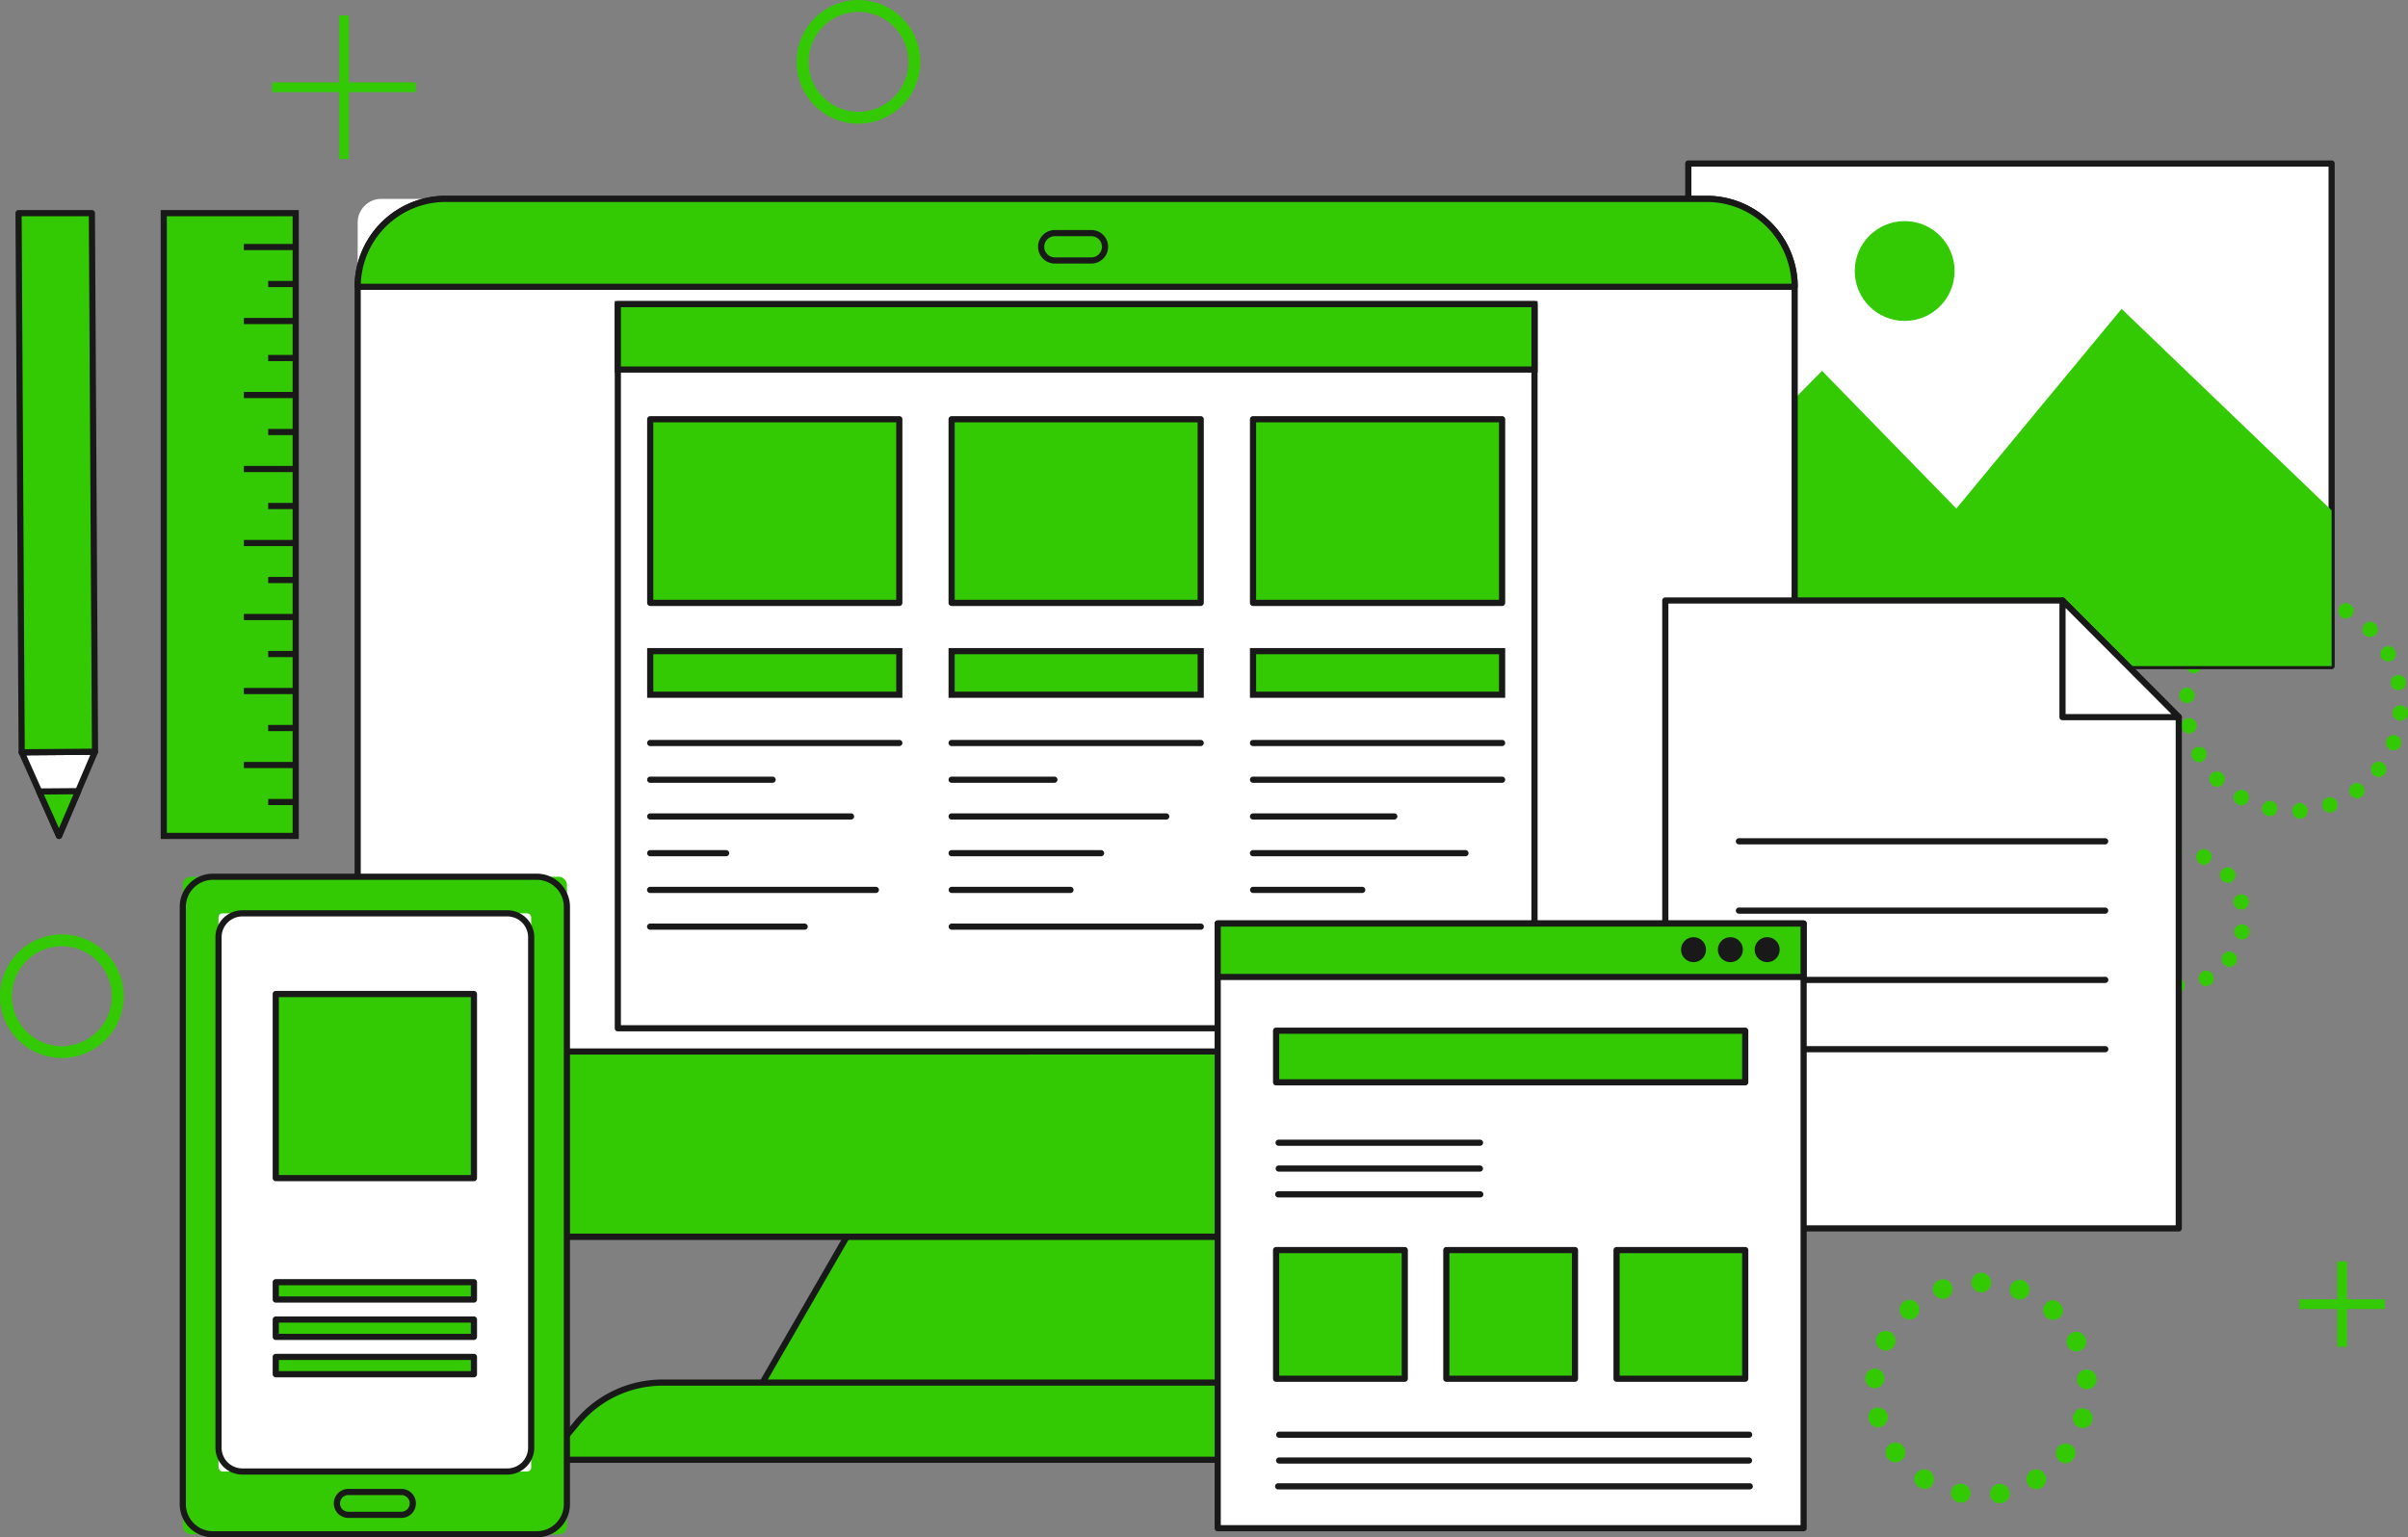 <svg xmlns="http://www.w3.org/2000/svg" width="612" height="390.794" viewBox="0 0 612 390.794">
  <rect x="0" y="0" width="612" height="390.794" fill="#808080" stroke="none"/>
  <g id="Website_2" data-name="Website 2" transform="translate(1729 -513)">
    <g id="Group_3733" data-name="Group 3733" transform="translate(-1729 513)">
      <g id="Group_3415" data-name="Group 3415" transform="translate(534.265 149.906)">
        <g id="Group_3301" data-name="Group 3301" transform="translate(19.595)">
          <g id="Group_3132" data-name="Group 3132" transform="translate(36.361 52.726)">
            <g id="Group_3131" data-name="Group 3131">
              <g id="Group_3130" data-name="Group 3130">
                <g id="Group_3129" data-name="Group 3129">
                  <g id="Group_3128" data-name="Group 3128">
                    <g id="Group_3127" data-name="Group 3127">
                      <g id="Group_3126" data-name="Group 3126">
                        <g id="Group_3125" data-name="Group 3125">
                          <path id="Path_7160" data-name="Path 7160" d="M4014.7,2253.73a1.941,1.941,0,0,0-3.656,1.3,1.943,1.943,0,1,0,3.656-1.3Z" transform="translate(-4010.968 -2252.491)" fill="#33ca03"/>
                        </g>
                      </g>
                    </g>
                  </g>
                </g>
              </g>
            </g>
          </g>
          <g id="Group_3140" data-name="Group 3140" transform="translate(43.195 49.11)">
            <g id="Group_3139" data-name="Group 3139">
              <g id="Group_3138" data-name="Group 3138">
                <g id="Group_3137" data-name="Group 3137">
                  <g id="Group_3136" data-name="Group 3136">
                    <g id="Group_3135" data-name="Group 3135">
                      <g id="Group_3134" data-name="Group 3134">
                        <g id="Group_3133" data-name="Group 3133">
                          <path id="Path_7161" data-name="Path 7161" d="M4050.747,2234a1.943,1.943,0,1,0-.354,2.8A1.963,1.963,0,0,0,4050.747,2234Z" transform="translate(-4047.298 -2233.268)" fill="#33ca03"/>
                        </g>
                      </g>
                    </g>
                  </g>
                </g>
              </g>
            </g>
          </g>
          <g id="Group_3148" data-name="Group 3148" transform="translate(48.712 43.71)">
            <g id="Group_3147" data-name="Group 3147">
              <g id="Group_3146" data-name="Group 3146">
                <g id="Group_3145" data-name="Group 3145">
                  <g id="Group_3144" data-name="Group 3144">
                    <g id="Group_3143" data-name="Group 3143">
                      <g id="Group_3142" data-name="Group 3142">
                        <g id="Group_3141" data-name="Group 3141">
                          <path id="Path_7162" data-name="Path 7162" d="M4079.689,2204.9a1.944,1.944,0,1,0,.451,2.789A1.958,1.958,0,0,0,4079.689,2204.9Z" transform="translate(-4076.626 -2204.56)" fill="#33ca03"/>
                        </g>
                      </g>
                    </g>
                  </g>
                </g>
              </g>
            </g>
          </g>
          <g id="Group_3156" data-name="Group 3156" transform="translate(52.487 36.964)">
            <g id="Group_3155" data-name="Group 3155">
              <g id="Group_3154" data-name="Group 3154">
                <g id="Group_3153" data-name="Group 3153">
                  <g id="Group_3152" data-name="Group 3152">
                    <g id="Group_3151" data-name="Group 3151">
                      <g id="Group_3150" data-name="Group 3150">
                        <g id="Group_3149" data-name="Group 3149">
                          <path id="Path_7163" data-name="Path 7163" d="M4099.279,2168.782a1.942,1.942,0,1,0,1.217,2.549A1.957,1.957,0,0,0,4099.279,2168.782Z" transform="translate(-4096.696 -2168.694)" fill="#33ca03"/>
                        </g>
                      </g>
                    </g>
                  </g>
                </g>
              </g>
            </g>
          </g>
          <g id="Group_3164" data-name="Group 3164" transform="translate(54.212 29.405)">
            <g id="Group_3163" data-name="Group 3163">
              <g id="Group_3162" data-name="Group 3162">
                <g id="Group_3161" data-name="Group 3161">
                  <g id="Group_3160" data-name="Group 3160">
                    <g id="Group_3159" data-name="Group 3159">
                      <g id="Group_3158" data-name="Group 3158">
                        <g id="Group_3157" data-name="Group 3157">
                          <path id="Path_7164" data-name="Path 7164" d="M4107.9,2128.512a1.941,1.941,0,0,0-.3,3.868,1.943,1.943,0,1,0,.3-3.868Z" transform="translate(-4105.867 -2128.512)" fill="#33ca03"/>
                        </g>
                      </g>
                    </g>
                  </g>
                </g>
              </g>
            </g>
          </g>
          <g id="Group_3172" data-name="Group 3172" transform="translate(53.751 21.661)">
            <g id="Group_3171" data-name="Group 3171">
              <g id="Group_3170" data-name="Group 3170">
                <g id="Group_3169" data-name="Group 3169">
                  <g id="Group_3168" data-name="Group 3168">
                    <g id="Group_3167" data-name="Group 3167">
                      <g id="Group_3166" data-name="Group 3166">
                        <g id="Group_3165" data-name="Group 3165">
                          <path id="Path_7165" data-name="Path 7165" d="M4104.9,2087.419a1.941,1.941,0,0,0,.811,3.795,1.942,1.942,0,1,0-.811-3.795Z" transform="translate(-4103.415 -2087.345)" fill="#33ca03"/>
                        </g>
                      </g>
                    </g>
                  </g>
                </g>
              </g>
            </g>
          </g>
          <g id="Group_3180" data-name="Group 3180" transform="translate(51.148 14.361)">
            <g id="Group_3179" data-name="Group 3179">
              <g id="Group_3178" data-name="Group 3178">
                <g id="Group_3177" data-name="Group 3177">
                  <g id="Group_3176" data-name="Group 3176">
                    <g id="Group_3175" data-name="Group 3175">
                      <g id="Group_3174" data-name="Group 3174">
                        <g id="Group_3173" data-name="Group 3173">
                          <path id="Path_7166" data-name="Path 7166" d="M4090.537,2048.832a2.055,2.055,0,0,0-.764,2.6,1.829,1.829,0,0,0,1.111.885,2.065,2.065,0,0,0,1.48-.065,1.891,1.891,0,0,0,1.033-1.11,2.056,2.056,0,0,0-.162-1.55A1.872,1.872,0,0,0,4090.537,2048.832Z" transform="translate(-4089.58 -2048.534)" fill="#33ca03"/>
                        </g>
                      </g>
                    </g>
                  </g>
                </g>
              </g>
            </g>
          </g>
          <g id="Group_3188" data-name="Group 3188" transform="translate(46.595 8.104)">
            <g id="Group_3187" data-name="Group 3187">
              <g id="Group_3186" data-name="Group 3186">
                <g id="Group_3185" data-name="Group 3185">
                  <g id="Group_3184" data-name="Group 3184">
                    <g id="Group_3183" data-name="Group 3183">
                      <g id="Group_3182" data-name="Group 3182">
                        <g id="Group_3181" data-name="Group 3181">
                          <path id="Path_7167" data-name="Path 7167" d="M4065.878,2015.92a2.006,2.006,0,0,0-.5,1.386,1.882,1.882,0,0,0,.5,1.328,1.857,1.857,0,0,0,1.32.532,2,2,0,0,0,1.395-.476,1.929,1.929,0,0,0,.684-1.362,2.016,2.016,0,0,0-.6-1.437,1.966,1.966,0,0,0-1.426-.622A1.92,1.92,0,0,0,4065.878,2015.92Z" transform="translate(-4065.373 -2015.27)" fill="#33ca03"/>
                        </g>
                      </g>
                    </g>
                  </g>
                </g>
              </g>
            </g>
          </g>
          <g id="Group_3196" data-name="Group 3196" transform="translate(40.448 3.408)">
            <g id="Group_3195" data-name="Group 3195">
              <g id="Group_3194" data-name="Group 3194">
                <g id="Group_3193" data-name="Group 3193">
                  <g id="Group_3192" data-name="Group 3192">
                    <g id="Group_3191" data-name="Group 3191">
                      <g id="Group_3190" data-name="Group 3190">
                        <g id="Group_3189" data-name="Group 3189">
                          <path id="Path_7168" data-name="Path 7168" d="M4032.886,1991.4a2.006,2.006,0,0,0-.1,1.471,1.844,1.844,0,0,0,.855,1.135,1.892,1.892,0,0,0,1.416.144,2,2,0,0,0,1.205-.85,1.916,1.916,0,0,0,.271-1.5,1.96,1.96,0,0,0-.971-1.215,2.008,2.008,0,0,0-1.543-.2A1.921,1.921,0,0,0,4032.886,1991.4Z" transform="translate(-4032.694 -1990.309)" fill="#33ca03"/>
                        </g>
                      </g>
                    </g>
                  </g>
                </g>
              </g>
            </g>
          </g>
          <g id="Group_3204" data-name="Group 3204" transform="translate(33.218 0.64)">
            <g id="Group_3203" data-name="Group 3203">
              <g id="Group_3202" data-name="Group 3202">
                <g id="Group_3201" data-name="Group 3201">
                  <g id="Group_3200" data-name="Group 3200">
                    <g id="Group_3199" data-name="Group 3199">
                      <g id="Group_3198" data-name="Group 3198">
                        <g id="Group_3197" data-name="Group 3197">
                          <path id="Path_7169" data-name="Path 7169" d="M3994.28,1977.174a2.077,2.077,0,0,0,.322,1.445,1.83,1.83,0,0,0,1.145.845,2.057,2.057,0,0,0,2.314-1.414,1.872,1.872,0,0,0-1.439-2.408,2.036,2.036,0,0,0-1.537.247A1.9,1.9,0,0,0,3994.28,1977.174Z" transform="translate(-3994.258 -1975.589)" fill="#33ca03"/>
                        </g>
                      </g>
                    </g>
                  </g>
                </g>
              </g>
            </g>
          </g>
          <g id="Group_3212" data-name="Group 3212" transform="translate(25.479)">
            <g id="Group_3211" data-name="Group 3211">
              <g id="Group_3210" data-name="Group 3210">
                <g id="Group_3209" data-name="Group 3209">
                  <g id="Group_3208" data-name="Group 3208">
                    <g id="Group_3207" data-name="Group 3207">
                      <g id="Group_3206" data-name="Group 3206">
                        <g id="Group_3205" data-name="Group 3205">
                          <path id="Path_7170" data-name="Path 7170" d="M3953.137,1974.316a1.94,1.94,0,0,0,3.875-.2,1.942,1.942,0,1,0-3.875.2Z" transform="translate(-3953.117 -1972.189)" fill="#33ca03"/>
                        </g>
                      </g>
                    </g>
                  </g>
                </g>
              </g>
            </g>
          </g>
          <g id="Group_3220" data-name="Group 3220" transform="translate(17.883 1.549)">
            <g id="Group_3219" data-name="Group 3219">
              <g id="Group_3218" data-name="Group 3218">
                <g id="Group_3217" data-name="Group 3217">
                  <g id="Group_3216" data-name="Group 3216">
                    <g id="Group_3215" data-name="Group 3215">
                      <g id="Group_3214" data-name="Group 3214">
                        <g id="Group_3213" data-name="Group 3213">
                          <path id="Path_7171" data-name="Path 7171" d="M3912.9,1983.11a1.941,1.941,0,0,0,3.656-1.3,1.943,1.943,0,1,0-3.656,1.3Z" transform="translate(-3912.733 -1980.422)" fill="#33ca03"/>
                        </g>
                      </g>
                    </g>
                  </g>
                </g>
              </g>
            </g>
          </g>
          <g id="Group_3228" data-name="Group 3228" transform="translate(11.049 5.185)">
            <g id="Group_3227" data-name="Group 3227">
              <g id="Group_3226" data-name="Group 3226">
                <g id="Group_3225" data-name="Group 3225">
                  <g id="Group_3224" data-name="Group 3224">
                    <g id="Group_3223" data-name="Group 3223">
                      <g id="Group_3222" data-name="Group 3222">
                        <g id="Group_3221" data-name="Group 3221">
                          <path id="Path_7172" data-name="Path 7172" d="M3876.848,2002.924a1.941,1.941,0,0,0,3.131-2.29,1.942,1.942,0,1,0-3.131,2.29Z" transform="translate(-3876.402 -1999.755)" fill="#33ca03"/>
                        </g>
                      </g>
                    </g>
                  </g>
                </g>
              </g>
            </g>
          </g>
          <g id="Group_3236" data-name="Group 3236" transform="translate(5.522 10.597)">
            <g id="Group_3235" data-name="Group 3235">
              <g id="Group_3234" data-name="Group 3234">
                <g id="Group_3233" data-name="Group 3233">
                  <g id="Group_3232" data-name="Group 3232">
                    <g id="Group_3231" data-name="Group 3231">
                      <g id="Group_3230" data-name="Group 3230">
                        <g id="Group_3229" data-name="Group 3229">
                          <path id="Path_7173" data-name="Path 7173" d="M3847.864,2032.077a1.944,1.944,0,1,0-.447-2.788A1.955,1.955,0,0,0,3847.864,2032.077Z" transform="translate(-3847.024 -2028.525)" fill="#33ca03"/>
                        </g>
                      </g>
                    </g>
                  </g>
                </g>
              </g>
            </g>
          </g>
          <g id="Group_3244" data-name="Group 3244" transform="translate(1.733 17.347)">
            <g id="Group_3243" data-name="Group 3243">
              <g id="Group_3242" data-name="Group 3242">
                <g id="Group_3241" data-name="Group 3241">
                  <g id="Group_3240" data-name="Group 3240">
                    <g id="Group_3239" data-name="Group 3239">
                      <g id="Group_3238" data-name="Group 3238">
                        <g id="Group_3237" data-name="Group 3237">
                          <path id="Path_7174" data-name="Path 7174" d="M3828.214,2068.212a1.941,1.941,0,0,0,1.395-3.619,1.942,1.942,0,1,0-1.395,3.619Z" transform="translate(-3826.878 -2064.409)" fill="#33ca03"/>
                        </g>
                      </g>
                    </g>
                  </g>
                </g>
              </g>
            </g>
          </g>
          <g id="Group_3252" data-name="Group 3252" transform="translate(0 24.904)">
            <g id="Group_3251" data-name="Group 3251">
              <g id="Group_3250" data-name="Group 3250">
                <g id="Group_3249" data-name="Group 3249">
                  <g id="Group_3248" data-name="Group 3248">
                    <g id="Group_3247" data-name="Group 3247">
                      <g id="Group_3246" data-name="Group 3246">
                        <g id="Group_3245" data-name="Group 3245">
                          <path id="Path_7175" data-name="Path 7175" d="M3819.558,2108.476a1.941,1.941,0,0,0,.3-3.868,1.942,1.942,0,1,0-.3,3.868Z" transform="translate(-3817.667 -2104.582)" fill="#33ca03"/>
                        </g>
                      </g>
                    </g>
                  </g>
                </g>
              </g>
            </g>
          </g>
          <g id="Group_3260" data-name="Group 3260" transform="translate(0.488 32.657)">
            <g id="Group_3259" data-name="Group 3259">
              <g id="Group_3258" data-name="Group 3258">
                <g id="Group_3257" data-name="Group 3257">
                  <g id="Group_3256" data-name="Group 3256">
                    <g id="Group_3255" data-name="Group 3255">
                      <g id="Group_3254" data-name="Group 3254">
                        <g id="Group_3253" data-name="Group 3253">
                          <path id="Path_7176" data-name="Path 7176" d="M3822.68,2149.609a1.94,1.94,0,0,0-.809-3.795,1.941,1.941,0,1,0,.809,3.795Z" transform="translate(-3820.263 -2145.799)" fill="#33ca03"/>
                        </g>
                      </g>
                    </g>
                  </g>
                </g>
              </g>
            </g>
          </g>
          <g id="Group_3268" data-name="Group 3268" transform="translate(3.087 39.952)">
            <g id="Group_3267" data-name="Group 3267">
              <g id="Group_3266" data-name="Group 3266">
                <g id="Group_3265" data-name="Group 3265">
                  <g id="Group_3264" data-name="Group 3264">
                    <g id="Group_3263" data-name="Group 3263">
                      <g id="Group_3262" data-name="Group 3262">
                        <g id="Group_3261" data-name="Group 3261">
                          <path id="Path_7177" data-name="Path 7177" d="M3837.023,2188.171a2.054,2.054,0,0,0,.764-2.6,1.82,1.82,0,0,0-1.111-.884,2.061,2.061,0,0,0-1.48.066,1.865,1.865,0,0,0-1.029,1.11,2.019,2.019,0,0,0,.162,1.549A1.867,1.867,0,0,0,3837.023,2188.171Z" transform="translate(-3834.079 -2184.578)" fill="#33ca03"/>
                        </g>
                      </g>
                    </g>
                  </g>
                </g>
              </g>
            </g>
          </g>
          <g id="Group_3276" data-name="Group 3276" transform="translate(7.64 46.198)">
            <g id="Group_3275" data-name="Group 3275">
              <g id="Group_3274" data-name="Group 3274">
                <g id="Group_3273" data-name="Group 3273">
                  <g id="Group_3272" data-name="Group 3272">
                    <g id="Group_3271" data-name="Group 3271">
                      <g id="Group_3270" data-name="Group 3270">
                        <g id="Group_3269" data-name="Group 3269">
                          <path id="Path_7178" data-name="Path 7178" d="M3861.68,2221.037a2.008,2.008,0,0,0,.506-1.388,1.879,1.879,0,0,0-.506-1.328,1.854,1.854,0,0,0-1.318-.532,2,2,0,0,0-1.4.477,1.927,1.927,0,0,0-.68,1.362,1.994,1.994,0,0,0,.6,1.438,1.96,1.96,0,0,0,1.426.622A1.927,1.927,0,0,0,3861.68,2221.037Z" transform="translate(-3858.284 -2217.786)" fill="#33ca03"/>
                        </g>
                      </g>
                    </g>
                  </g>
                </g>
              </g>
            </g>
          </g>
          <g id="Group_3284" data-name="Group 3284" transform="translate(13.797 50.884)">
            <g id="Group_3283" data-name="Group 3283">
              <g id="Group_3282" data-name="Group 3282">
                <g id="Group_3281" data-name="Group 3281">
                  <g id="Group_3280" data-name="Group 3280">
                    <g id="Group_3279" data-name="Group 3279">
                      <g id="Group_3278" data-name="Group 3278">
                        <g id="Group_3277" data-name="Group 3277">
                          <path id="Path_7179" data-name="Path 7179" d="M3894.715,2245.522a2.007,2.007,0,0,0,.1-1.471,1.85,1.85,0,0,0-.857-1.137,1.889,1.889,0,0,0-1.414-.142,2,2,0,0,0-1.207.848,1.919,1.919,0,0,0-.271,1.5,1.972,1.972,0,0,0,.973,1.216,2.011,2.011,0,0,0,1.543.2A1.936,1.936,0,0,0,3894.715,2245.522Z" transform="translate(-3891.013 -2242.7)" fill="#33ca03"/>
                        </g>
                      </g>
                    </g>
                  </g>
                </g>
              </g>
            </g>
          </g>
          <g id="Group_3292" data-name="Group 3292" transform="translate(21.03 53.655)">
            <g id="Group_3291" data-name="Group 3291">
              <g id="Group_3290" data-name="Group 3290">
                <g id="Group_3289" data-name="Group 3289">
                  <g id="Group_3288" data-name="Group 3288">
                    <g id="Group_3287" data-name="Group 3287">
                      <g id="Group_3286" data-name="Group 3286">
                        <g id="Group_3285" data-name="Group 3285">
                          <path id="Path_7180" data-name="Path 7180" d="M3933.334,2259.751a2.063,2.063,0,0,0-.322-1.446,1.828,1.828,0,0,0-1.145-.845,2.053,2.053,0,0,0-2.311,1.414,1.869,1.869,0,0,0,1.436,2.408,2.038,2.038,0,0,0,1.539-.246A1.9,1.9,0,0,0,3933.334,2259.751Z" transform="translate(-3929.467 -2257.427)" fill="#33ca03"/>
                        </g>
                      </g>
                    </g>
                  </g>
                </g>
              </g>
            </g>
          </g>
          <g id="Group_3300" data-name="Group 3300" transform="translate(28.765 54.271)">
            <g id="Group_3299" data-name="Group 3299">
              <g id="Group_3298" data-name="Group 3298">
                <g id="Group_3297" data-name="Group 3297">
                  <g id="Group_3296" data-name="Group 3296">
                    <g id="Group_3295" data-name="Group 3295">
                      <g id="Group_3294" data-name="Group 3294">
                        <g id="Group_3293" data-name="Group 3293">
                          <path id="Path_7181" data-name="Path 7181" d="M3974.46,2262.506a1.94,1.94,0,0,0-3.875.2,1.942,1.942,0,1,0,3.875-.2Z" transform="translate(-3970.584 -2260.7)" fill="#33ca03"/>
                        </g>
                      </g>
                    </g>
                  </g>
                </g>
              </g>
            </g>
          </g>
        </g>
        <g id="Group_3414" data-name="Group 3414" transform="translate(0 64.402)">
          <g id="Group_3309" data-name="Group 3309" transform="translate(24.579 32.447)">
            <g id="Group_3308" data-name="Group 3308">
              <g id="Group_3307" data-name="Group 3307">
                <g id="Group_3306" data-name="Group 3306">
                  <g id="Group_3305" data-name="Group 3305">
                    <g id="Group_3304" data-name="Group 3304">
                      <g id="Group_3303" data-name="Group 3303">
                        <g id="Group_3302" data-name="Group 3302">
                          <path id="Path_7182" data-name="Path 7182" d="M3847.712,2488.02a2.063,2.063,0,0,0-2.543-.788,1.962,1.962,0,0,0-.879,1.029,2.2,2.2,0,0,0,0,1.493,1.8,1.8,0,0,0,1.047,1.073,1.948,1.948,0,0,0,2.371-2.808Z" transform="translate(-3844.162 -2487.059)" fill="#33ca03"/>
                        </g>
                      </g>
                    </g>
                  </g>
                </g>
              </g>
            </g>
          </g>
          <g id="Group_3317" data-name="Group 3317" transform="translate(30.421 27.615)">
            <g id="Group_3316" data-name="Group 3316">
              <g id="Group_3315" data-name="Group 3315">
                <g id="Group_3314" data-name="Group 3314">
                  <g id="Group_3313" data-name="Group 3313">
                    <g id="Group_3312" data-name="Group 3312">
                      <g id="Group_3311" data-name="Group 3311">
                        <g id="Group_3310" data-name="Group 3310">
                          <path id="Path_7183" data-name="Path 7183" d="M3878.216,2461.673a1.918,1.918,0,0,0-2.33,3.044,1.923,1.923,0,1,0,2.33-3.044Z" transform="translate(-3875.22 -2461.369)" fill="#33ca03"/>
                        </g>
                      </g>
                    </g>
                  </g>
                </g>
              </g>
            </g>
          </g>
          <g id="Group_3325" data-name="Group 3325" transform="translate(33.559 20.668)">
            <g id="Group_3324" data-name="Group 3324">
              <g id="Group_3323" data-name="Group 3323">
                <g id="Group_3322" data-name="Group 3322">
                  <g id="Group_3321" data-name="Group 3321">
                    <g id="Group_3320" data-name="Group 3320">
                      <g id="Group_3319" data-name="Group 3319">
                        <g id="Group_3318" data-name="Group 3318">
                          <path id="Path_7184" data-name="Path 7184" d="M3894.138,2424.444a2.2,2.2,0,0,0-1.443.385,1.96,1.96,0,0,0-.768,1.114,2.064,2.064,0,0,0,1.422,2.253,1.947,1.947,0,0,0,2.094-3.021A1.79,1.79,0,0,0,3894.138,2424.444Z" transform="translate(-3891.898 -2424.436)" fill="#33ca03"/>
                        </g>
                      </g>
                    </g>
                  </g>
                </g>
              </g>
            </g>
          </g>
          <g id="Group_3333" data-name="Group 3333" transform="translate(33.407 12.994)">
            <g id="Group_3332" data-name="Group 3332">
              <g id="Group_3331" data-name="Group 3331">
                <g id="Group_3330" data-name="Group 3330">
                  <g id="Group_3329" data-name="Group 3329">
                    <g id="Group_3328" data-name="Group 3328">
                      <g id="Group_3327" data-name="Group 3327">
                        <g id="Group_3326" data-name="Group 3326">
                          <path id="Path_7185" data-name="Path 7185" d="M3892.479,2383.765a1.919,1.919,0,0,0,.938,3.72,1.923,1.923,0,1,0-.937-3.72Z" transform="translate(-3891.094 -2383.638)" fill="#33ca03"/>
                        </g>
                      </g>
                    </g>
                  </g>
                </g>
              </g>
            </g>
          </g>
          <g id="Group_3341" data-name="Group 3341" transform="translate(30.014 6.178)">
            <g id="Group_3340" data-name="Group 3340">
              <g id="Group_3339" data-name="Group 3339">
                <g id="Group_3338" data-name="Group 3338">
                  <g id="Group_3337" data-name="Group 3337">
                    <g id="Group_3336" data-name="Group 3336">
                      <g id="Group_3335" data-name="Group 3335">
                        <g id="Group_3334" data-name="Group 3334">
                          <path id="Path_7186" data-name="Path 7186" d="M3873.655,2347.974a1.918,1.918,0,0,0,2.443,2.955,1.858,1.858,0,0,0,.367-2.8,1.881,1.881,0,0,0-1.428-.722A1.78,1.78,0,0,0,3873.655,2347.974Z" transform="translate(-3873.052 -2347.408)" fill="#33ca03"/>
                        </g>
                      </g>
                    </g>
                  </g>
                </g>
              </g>
            </g>
          </g>
          <g id="Group_3349" data-name="Group 3349" transform="translate(23.98 1.544)">
            <g id="Group_3348" data-name="Group 3348">
              <g id="Group_3347" data-name="Group 3347">
                <g id="Group_3346" data-name="Group 3346">
                  <g id="Group_3345" data-name="Group 3345">
                    <g id="Group_3344" data-name="Group 3344">
                      <g id="Group_3343" data-name="Group 3343">
                        <g id="Group_3342" data-name="Group 3342">
                          <path id="Path_7187" data-name="Path 7187" d="M3841.078,2324.045a1.917,1.917,0,0,0,3.486,1.592,1.789,1.789,0,0,0,.188-1.486,1.882,1.882,0,0,0-1.07-1.187A1.854,1.854,0,0,0,3841.078,2324.045Z" transform="translate(-3840.976 -2322.768)" fill="#33ca03"/>
                        </g>
                      </g>
                    </g>
                  </g>
                </g>
              </g>
            </g>
          </g>
          <g id="Group_3357" data-name="Group 3357" transform="translate(16.471)">
            <g id="Group_3356" data-name="Group 3356">
              <g id="Group_3355" data-name="Group 3355">
                <g id="Group_3354" data-name="Group 3354">
                  <g id="Group_3353" data-name="Group 3353">
                    <g id="Group_3352" data-name="Group 3352">
                      <g id="Group_3351" data-name="Group 3351">
                        <g id="Group_3350" data-name="Group 3350">
                          <path id="Path_7188" data-name="Path 7188" d="M3801.078,2316.662a1.919,1.919,0,0,0,3.836-.065,1.924,1.924,0,1,0-3.836.065Z" transform="translate(-3801.058 -2314.563)" fill="#33ca03"/>
                        </g>
                      </g>
                    </g>
                  </g>
                </g>
              </g>
            </g>
          </g>
          <g id="Group_3365" data-name="Group 3365" transform="translate(9.039 1.828)">
            <g id="Group_3364" data-name="Group 3364">
              <g id="Group_3363" data-name="Group 3363">
                <g id="Group_3362" data-name="Group 3362">
                  <g id="Group_3361" data-name="Group 3361">
                    <g id="Group_3360" data-name="Group 3360">
                      <g id="Group_3359" data-name="Group 3359">
                        <g id="Group_3358" data-name="Group 3358">
                          <path id="Path_7189" data-name="Path 7189" d="M3761.864,2327.227a2.063,2.063,0,0,0,2.545.785,1.947,1.947,0,0,0,.875-1.027,2.192,2.192,0,0,0,0-1.494,1.806,1.806,0,0,0-1.049-1.072,1.948,1.948,0,0,0-2.371,2.809Z" transform="translate(-3761.552 -2324.283)" fill="#33ca03"/>
                        </g>
                      </g>
                    </g>
                  </g>
                </g>
              </g>
            </g>
          </g>
          <g id="Group_3373" data-name="Group 3373" transform="translate(3.174 6.696)">
            <g id="Group_3372" data-name="Group 3372">
              <g id="Group_3371" data-name="Group 3371">
                <g id="Group_3370" data-name="Group 3370">
                  <g id="Group_3369" data-name="Group 3369">
                    <g id="Group_3368" data-name="Group 3368">
                      <g id="Group_3367" data-name="Group 3367">
                        <g id="Group_3366" data-name="Group 3366">
                          <path id="Path_7190" data-name="Path 7190" d="M3731.258,2353.722a1.919,1.919,0,0,0,2.332-3.045,1.924,1.924,0,1,0-2.332,3.045Z" transform="translate(-3730.368 -2350.158)" fill="#33ca03"/>
                        </g>
                      </g>
                    </g>
                  </g>
                </g>
              </g>
            </g>
          </g>
          <g id="Group_3381" data-name="Group 3381" transform="translate(0 13.649)">
            <g id="Group_3380" data-name="Group 3380">
              <g id="Group_3379" data-name="Group 3379">
                <g id="Group_3378" data-name="Group 3378">
                  <g id="Group_3377" data-name="Group 3377">
                    <g id="Group_3376" data-name="Group 3376">
                      <g id="Group_3375" data-name="Group 3375">
                        <g id="Group_3374" data-name="Group 3374">
                          <path id="Path_7191" data-name="Path 7191" d="M3715.182,2390.977a2.205,2.205,0,0,0,1.444-.386,1.955,1.955,0,0,0,.765-1.113,2.065,2.065,0,0,0-1.423-2.254,1.949,1.949,0,0,0-2.095,3.021A1.8,1.8,0,0,0,3715.182,2390.977Z" transform="translate(-3713.495 -2387.124)" fill="#33ca03"/>
                        </g>
                      </g>
                    </g>
                  </g>
                </g>
              </g>
            </g>
          </g>
          <g id="Group_3389" data-name="Group 3389" transform="translate(0.16 21.324)">
            <g id="Group_3388" data-name="Group 3388">
              <g id="Group_3387" data-name="Group 3387">
                <g id="Group_3386" data-name="Group 3386">
                  <g id="Group_3385" data-name="Group 3385">
                    <g id="Group_3384" data-name="Group 3384">
                      <g id="Group_3383" data-name="Group 3383">
                        <g id="Group_3382" data-name="Group 3382">
                          <path id="Path_7192" data-name="Path 7192" d="M3716.872,2431.661a1.92,1.92,0,0,0-.937-3.722,1.924,1.924,0,1,0,.937,3.722Z" transform="translate(-3714.344 -2427.924)" fill="#33ca03"/>
                        </g>
                      </g>
                    </g>
                  </g>
                </g>
              </g>
            </g>
          </g>
          <g id="Group_3397" data-name="Group 3397" transform="translate(3.582 28.132)">
            <g id="Group_3396" data-name="Group 3396">
              <g id="Group_3395" data-name="Group 3395">
                <g id="Group_3394" data-name="Group 3394">
                  <g id="Group_3393" data-name="Group 3393">
                    <g id="Group_3392" data-name="Group 3392">
                      <g id="Group_3391" data-name="Group 3391">
                        <g id="Group_3390" data-name="Group 3390">
                          <path id="Path_7193" data-name="Path 7193" d="M3735.822,2467.419a1.918,1.918,0,0,0-2.443-2.955,1.856,1.856,0,0,0-.367,2.8,1.882,1.882,0,0,0,1.425.724A1.8,1.8,0,0,0,3735.822,2467.419Z" transform="translate(-3732.538 -2464.117)" fill="#33ca03"/>
                        </g>
                      </g>
                    </g>
                  </g>
                </g>
              </g>
            </g>
          </g>
          <g id="Group_3405" data-name="Group 3405" transform="translate(9.642 32.73)">
            <g id="Group_3404" data-name="Group 3404">
              <g id="Group_3403" data-name="Group 3403">
                <g id="Group_3402" data-name="Group 3402">
                  <g id="Group_3401" data-name="Group 3401">
                    <g id="Group_3400" data-name="Group 3400">
                      <g id="Group_3399" data-name="Group 3399">
                        <g id="Group_3398" data-name="Group 3398">
                          <path id="Path_7194" data-name="Path 7194" d="M3768.515,2491.188a1.919,1.919,0,0,0-3.49-1.592,1.8,1.8,0,0,0-.184,1.486,1.948,1.948,0,0,0,3.674.105Z" transform="translate(-3764.756 -2488.561)" fill="#33ca03"/>
                        </g>
                      </g>
                    </g>
                  </g>
                </g>
              </g>
            </g>
          </g>
          <g id="Group_3413" data-name="Group 3413" transform="translate(17.143 34.257)">
            <g id="Group_3412" data-name="Group 3412">
              <g id="Group_3411" data-name="Group 3411">
                <g id="Group_3410" data-name="Group 3410">
                  <g id="Group_3409" data-name="Group 3409">
                    <g id="Group_3408" data-name="Group 3408">
                      <g id="Group_3407" data-name="Group 3407">
                        <g id="Group_3406" data-name="Group 3406">
                          <path id="Path_7195" data-name="Path 7195" d="M3808.477,2498.5a1.919,1.919,0,0,0-3.836.065,1.924,1.924,0,1,0,3.836-.065Z" transform="translate(-3804.629 -2496.677)" fill="#33ca03"/>
                        </g>
                      </g>
                    </g>
                  </g>
                </g>
              </g>
            </g>
          </g>
        </g>
      </g>
      <g id="Group_3551" data-name="Group 3551" transform="translate(3.932 40.78)">
        <g id="Group_3420" data-name="Group 3420" transform="translate(424.369)">
          <g id="Group_3417" data-name="Group 3417">
            <g id="Group_3416" data-name="Group 3416">
              <rect id="Rectangle_1184" data-name="Rectangle 1184" width="163.5" height="127.756" transform="translate(0.784 0.784)" fill="#fff"/>
              <path id="Path_7196" data-name="Path 7196" d="M3314.454,1521.382h-163.5a.783.783,0,0,1-.784-.783V1392.842a.784.784,0,0,1,.784-.784h163.5a.783.783,0,0,1,.783.784V1520.6A.782.782,0,0,1,3314.454,1521.382Zm-162.716-1.567H3313.67V1393.626H3151.738Z" transform="translate(-3150.171 -1392.059)" fill="#191919"/>
            </g>
          </g>
          <g id="Group_3418" data-name="Group 3418" transform="translate(0.784 37.737)">
            <path id="Path_7197" data-name="Path 7197" d="M3317.835,1643.892l-53.379-51.215-42,50.752-34.126-35-33.993,34.417v40.635h163.5Z" transform="translate(-3154.336 -1592.677)" fill="#33ca03"/>
          </g>
          <g id="Group_3419" data-name="Group 3419" transform="translate(43.089 15.424)">
            <circle id="Ellipse_18" data-name="Ellipse 18" cx="12.688" cy="12.688" r="12.688" fill="#33ca03"/>
          </g>
        </g>
        <g id="Group_3428" data-name="Group 3428" transform="translate(86.188 8.988)">
          <g id="Group_3421" data-name="Group 3421" transform="translate(97.382 164.206)">
            <path id="Path_7198" data-name="Path 7198" d="M1958.656,2316.8l84.441,146.258H1874.214Z" transform="translate(-1873.431 -2316.048)" fill="#33ca03"/>
            <path id="Path_7199" data-name="Path 7199" d="M2039.717,2460.583H1870.832a.786.786,0,0,1-.679-1.178l84.443-146.258a.816.816,0,0,1,1.357,0l84.442,146.258a.786.786,0,0,1-.679,1.178Zm-167.527-1.568h166.17l-83.085-143.907Z" transform="translate(-1870.048 -2312.785)" fill="#191919"/>
          </g>
          <g id="Group_3422" data-name="Group 3422">
            <rect id="Rectangle_1185" data-name="Rectangle 1185" width="365.217" height="263.803" rx="6" transform="translate(0.784 0.784)" fill="#fff"/>
            <path id="Path_7200" data-name="Path 7200" d="M1696.017,1705.208H1375.462a23.141,23.141,0,0,1-23.114-23.115v-219.14a23.142,23.142,0,0,1,23.114-23.116h320.555a23.142,23.142,0,0,1,23.115,23.116v219.14A23.142,23.142,0,0,1,1696.017,1705.208Zm-320.555-263.8a21.572,21.572,0,0,0-21.547,21.548v219.14a21.571,21.571,0,0,0,21.547,21.547h320.555a21.572,21.572,0,0,0,21.547-21.547v-219.14a21.572,21.572,0,0,0-21.547-21.548Z" transform="translate(-1352.348 -1439.837)" fill="#191919"/>
          </g>
          <g id="Group_3423" data-name="Group 3423" transform="translate(47.96 300.901)">
            <path id="Path_7201" data-name="Path 7201" d="M1619.325,3053.827l-7.849,9.428h267.73l-7.85-9.428a28.267,28.267,0,0,0-21.725-10.182H1641.05A28.268,28.268,0,0,0,1619.325,3053.827Z" transform="translate(-1610.692 -3042.862)" fill="#33ca03"/>
            <path id="Path_7202" data-name="Path 7202" d="M1875.823,3060.657H1608.094a.785.785,0,0,1-.6-1.285l7.85-9.43a28.969,28.969,0,0,1,22.326-10.465h208.582a28.974,28.974,0,0,1,22.327,10.465l7.85,9.43a.784.784,0,0,1-.6,1.285Zm-266.058-1.568H1874.15l-6.779-8.144a27.411,27.411,0,0,0-21.123-9.9H1637.667a27.408,27.408,0,0,0-21.121,9.9l-.6-.5.6.5Z" transform="translate(-1607.31 -3039.478)" fill="#191919"/>
          </g>
          <g id="Group_3426" data-name="Group 3426">
            <g id="Group_3424" data-name="Group 3424" transform="translate(0 216.729)">
              <path id="Path_7203" data-name="Path 7203" d="M1356.514,2596.171v24.742a22.333,22.333,0,0,0,22.332,22.333H1699.4a22.333,22.333,0,0,0,22.332-22.333v-24.742Z" transform="translate(-1355.73 -2595.387)" fill="#33ca03"/>
              <path id="Path_7204" data-name="Path 7204" d="M1696.017,2640.646H1375.462a23.142,23.142,0,0,1-23.114-23.116v-24.743a.784.784,0,0,1,.784-.783h365.216a.785.785,0,0,1,.785.783v24.743A23.142,23.142,0,0,1,1696.017,2640.646Zm-342.1-47.075v23.959a21.572,21.572,0,0,0,21.547,21.549h320.555a21.572,21.572,0,0,0,21.547-21.549V2593.57Z" transform="translate(-1352.348 -2592.003)" fill="#191919"/>
            </g>
            <g id="Group_3425" data-name="Group 3425">
              <path id="Path_7205" data-name="Path 7205" d="M1356.514,1466.354h365.218v-.017A22.332,22.332,0,0,0,1699.4,1444H1378.846a22.332,22.332,0,0,0-22.332,22.332Z" transform="translate(-1355.73 -1443.221)" fill="#33ca03"/>
              <path id="Path_7206" data-name="Path 7206" d="M1718.348,1463.754H1353.131a.784.784,0,0,1-.784-.785v-.016a23.142,23.142,0,0,1,23.114-23.116h320.555a23.142,23.142,0,0,1,23.115,23.116A.8.8,0,0,1,1718.348,1463.754Zm-364.419-1.568h363.622a21.577,21.577,0,0,0-21.534-20.78H1375.462A21.573,21.573,0,0,0,1353.929,1462.186Z" transform="translate(-1352.348 -1439.837)" fill="#191919"/>
            </g>
          </g>
          <g id="Group_3427" data-name="Group 3427" transform="translate(173.709 8.702)">
            <rect id="Rectangle_1186" data-name="Rectangle 1186" width="16.231" height="6.956" rx="3.478" transform="translate(0.784 0.784)" fill="#33ca03"/>
            <path id="Path_7207" data-name="Path 7207" d="M2289.349,1494.622h-9.274a4.262,4.262,0,1,1,0-8.524h9.274a4.262,4.262,0,0,1,0,8.524Zm-9.274-6.956a2.694,2.694,0,1,0,0,5.388h9.274a2.694,2.694,0,1,0,0-5.388Z" transform="translate(-2275.812 -1486.098)" fill="#191919"/>
          </g>
        </g>
        <g id="Group_3438" data-name="Group 3438" transform="translate(418.528 111.085)">
          <g id="Group_3430" data-name="Group 3430">
            <g id="Group_3429" data-name="Group 3429">
              <path id="Path_7208" data-name="Path 7208" d="M3224.23,1986.771H3123.286V2146.38h130.5V2016.412Z" transform="translate(-3122.503 -1985.987)" fill="#fff"/>
              <path id="Path_7209" data-name="Path 7209" d="M3250.4,2143.78H3119.9a.783.783,0,0,1-.783-.784V1983.386a.783.783,0,0,1,.783-.783h100.944a.777.777,0,0,1,.555.229l29.557,29.643a.789.789,0,0,1,.229.553V2143A.785.785,0,0,1,3250.4,2143.78Zm-129.714-1.568h128.931V2013.352l-29.093-29.183h-99.838Z" transform="translate(-3119.119 -1982.603)" fill="#191919"/>
            </g>
          </g>
          <g id="Group_3431" data-name="Group 3431" transform="translate(100.945 0)">
            <path id="Path_7210" data-name="Path 7210" d="M3659.926,1986.771v29.642h29.553Z" transform="translate(-3659.142 -1985.987)" fill="#fff"/>
            <path id="Path_7211" data-name="Path 7211" d="M3686.1,2013.813h-29.554a.784.784,0,0,1-.784-.785v-29.641a.784.784,0,0,1,1.339-.555l29.555,29.643a.785.785,0,0,1-.556,1.338Zm-28.771-1.568h26.883l-26.883-26.961Z" transform="translate(-3655.758 -1982.603)" fill="#191919"/>
          </g>
          <g id="Group_3437" data-name="Group 3437" transform="translate(18.709 61.211)">
            <g id="Group_3436" data-name="Group 3436">
              <g id="Group_3432" data-name="Group 3432">
                <path id="Path_7212" data-name="Path 7212" d="M3312.442,2309.58h-93.08a.784.784,0,1,1,0-1.568h93.08a.784.784,0,1,1,0,1.568Z" transform="translate(-3218.578 -2308.011)" fill="#191919"/>
              </g>
              <g id="Group_3433" data-name="Group 3433" transform="translate(0 17.615)">
                <path id="Path_7213" data-name="Path 7213" d="M3312.442,2403.222h-93.08a.784.784,0,1,1,0-1.568h93.08a.784.784,0,1,1,0,1.568Z" transform="translate(-3218.578 -2401.653)" fill="#191919"/>
              </g>
              <g id="Group_3434" data-name="Group 3434" transform="translate(0 35.229)">
                <path id="Path_7214" data-name="Path 7214" d="M3312.442,2496.862h-93.08a.784.784,0,1,1,0-1.567h93.08a.784.784,0,1,1,0,1.567Z" transform="translate(-3218.578 -2495.295)" fill="#191919"/>
              </g>
              <g id="Group_3435" data-name="Group 3435" transform="translate(0 52.844)">
                <path id="Path_7215" data-name="Path 7215" d="M3312.442,2590.507h-93.08a.784.784,0,1,1,0-1.567h93.08a.784.784,0,1,1,0,1.567Z" transform="translate(-3218.578 -2588.939)" fill="#191919"/>
              </g>
            </g>
          </g>
        </g>
        <g id="Group_3481" data-name="Group 3481" transform="translate(0 12.615)">
          <g id="Group_3440" data-name="Group 3440" transform="translate(36.908)">
            <g id="Group_3439" data-name="Group 3439">
              <rect id="Rectangle_1187" data-name="Rectangle 1187" width="33.533" height="158.306" transform="translate(0.784 0.784)" fill="#33ca03"/>
              <path id="Path_7216" data-name="Path 7216" d="M1125.469,1618.994h-35.1V1459.121h35.1Zm-33.533-1.567H1123.9V1460.688h-31.965Z" transform="translate(-1090.369 -1459.121)" fill="#191919"/>
            </g>
          </g>
          <g id="Group_3445" data-name="Group 3445">
            <g id="Group_3444" data-name="Group 3444">
              <g id="Group_3441" data-name="Group 3441" transform="translate(0.794 136.908)">
                <path id="Path_7217" data-name="Path 7217" d="M902.548,2191.26l9.49,21.253,9.146-21.4Z" transform="translate(-901.764 -2190.332)" fill="#fff"/>
                <path id="Path_7218" data-name="Path 7218" d="M908.654,2209.912a.786.786,0,0,1-.715-.465l-9.49-21.254a.783.783,0,0,1,.71-1.1l18.636-.143a.783.783,0,0,1,.727,1.092l-9.147,21.4a.789.789,0,0,1-.714.477Zm-8.285-21.263,8.27,18.52,7.971-18.646Z" transform="translate(-898.38 -2186.946)" fill="#191919"/>
              </g>
              <g id="Group_3442" data-name="Group 3442">
                <path id="Path_7219" data-name="Path 7219" d="M916.961,1463.287H898.325l.795,137.053,18.636-.144Z" transform="translate(-897.541 -1462.503)" fill="#33ca03"/>
                <path id="Path_7220" data-name="Path 7220" d="M895.736,1597.741a.784.784,0,0,1-.784-.779l-.794-137.053a.784.784,0,0,1,.784-.789h18.636a.785.785,0,0,1,.783.779l.795,136.908a.785.785,0,0,1-.778.789l-18.636.144Zm-.005-137.053.785,135.479,17.069-.132-.785-135.347Z" transform="translate(-894.159 -1459.121)" fill="#191919"/>
              </g>
              <g id="Group_3443" data-name="Group 3443" transform="translate(5.243 146.939)">
                <path id="Path_7221" data-name="Path 7221" d="M936.1,2244.437l-9.9.078,5.042,11.289Z" transform="translate(-925.412 -2243.654)" fill="#33ca03"/>
                <path id="Path_7222" data-name="Path 7222" d="M927.855,2253.2a.782.782,0,0,1-.716-.464l-5.042-11.29a.784.784,0,0,1,.71-1.1l9.9-.077a.784.784,0,0,1,.727,1.092l-4.859,11.367a.783.783,0,0,1-.715.475Zm-3.837-11.3,3.821,8.56,3.684-8.618Z" transform="translate(-922.03 -2240.269)" fill="#191919"/>
              </g>
            </g>
          </g>
          <g id="Group_3480" data-name="Group 3480" transform="translate(58.046 8.613)">
            <g id="Group_3462" data-name="Group 3462">
              <g id="Group_3447" data-name="Group 3447" transform="translate(0 131.674)">
                <g id="Group_3446" data-name="Group 3446">
                  <rect id="Rectangle_1188" data-name="Rectangle 1188" width="12.54" height="1.568" fill="#191919"/>
                </g>
              </g>
              <g id="Group_3449" data-name="Group 3449" transform="translate(0 112.863)">
                <g id="Group_3448" data-name="Group 3448">
                  <rect id="Rectangle_1189" data-name="Rectangle 1189" width="12.54" height="1.568" fill="#191919"/>
                </g>
              </g>
              <g id="Group_3451" data-name="Group 3451" transform="translate(0 94.053)">
                <g id="Group_3450" data-name="Group 3450">
                  <rect id="Rectangle_1190" data-name="Rectangle 1190" width="12.54" height="1.568" fill="#191919"/>
                </g>
              </g>
              <g id="Group_3453" data-name="Group 3453" transform="translate(0 75.242)">
                <g id="Group_3452" data-name="Group 3452">
                  <rect id="Rectangle_1191" data-name="Rectangle 1191" width="12.54" height="1.568" fill="#191919"/>
                </g>
              </g>
              <g id="Group_3455" data-name="Group 3455" transform="translate(0 56.432)">
                <g id="Group_3454" data-name="Group 3454">
                  <rect id="Rectangle_1192" data-name="Rectangle 1192" width="12.54" height="1.568" fill="#191919"/>
                </g>
              </g>
              <g id="Group_3457" data-name="Group 3457" transform="translate(0 37.621)">
                <g id="Group_3456" data-name="Group 3456">
                  <rect id="Rectangle_1193" data-name="Rectangle 1193" width="12.54" height="1.568" fill="#191919"/>
                </g>
              </g>
              <g id="Group_3459" data-name="Group 3459" transform="translate(0 18.811)">
                <g id="Group_3458" data-name="Group 3458">
                  <rect id="Rectangle_1194" data-name="Rectangle 1194" width="12.54" height="1.568" fill="#191919"/>
                </g>
              </g>
              <g id="Group_3461" data-name="Group 3461">
                <g id="Group_3460" data-name="Group 3460">
                  <rect id="Rectangle_1195" data-name="Rectangle 1195" width="12.54" height="1.568" fill="#191919"/>
                </g>
              </g>
            </g>
            <g id="Group_3479" data-name="Group 3479" transform="translate(6.186 9.405)">
              <g id="Group_3464" data-name="Group 3464" transform="translate(0 131.674)">
                <g id="Group_3463" data-name="Group 3463">
                  <rect id="Rectangle_1196" data-name="Rectangle 1196" width="6.355" height="1.568" fill="#191919"/>
                </g>
              </g>
              <g id="Group_3466" data-name="Group 3466" transform="translate(0 112.863)">
                <g id="Group_3465" data-name="Group 3465">
                  <rect id="Rectangle_1197" data-name="Rectangle 1197" width="6.355" height="1.568" fill="#191919"/>
                </g>
              </g>
              <g id="Group_3468" data-name="Group 3468" transform="translate(0 94.053)">
                <g id="Group_3467" data-name="Group 3467">
                  <rect id="Rectangle_1198" data-name="Rectangle 1198" width="6.355" height="1.568" fill="#191919"/>
                </g>
              </g>
              <g id="Group_3470" data-name="Group 3470" transform="translate(0 75.242)">
                <g id="Group_3469" data-name="Group 3469">
                  <rect id="Rectangle_1199" data-name="Rectangle 1199" width="6.355" height="1.568" fill="#191919"/>
                </g>
              </g>
              <g id="Group_3472" data-name="Group 3472" transform="translate(0 56.432)">
                <g id="Group_3471" data-name="Group 3471">
                  <rect id="Rectangle_1200" data-name="Rectangle 1200" width="6.355" height="1.568" fill="#191919"/>
                </g>
              </g>
              <g id="Group_3474" data-name="Group 3474" transform="translate(0 37.621)">
                <g id="Group_3473" data-name="Group 3473">
                  <rect id="Rectangle_1201" data-name="Rectangle 1201" width="6.355" height="1.568" fill="#191919"/>
                </g>
              </g>
              <g id="Group_3476" data-name="Group 3476" transform="translate(0 18.811)">
                <g id="Group_3475" data-name="Group 3475">
                  <rect id="Rectangle_1202" data-name="Rectangle 1202" width="6.355" height="1.568" fill="#191919"/>
                </g>
              </g>
              <g id="Group_3478" data-name="Group 3478">
                <g id="Group_3477" data-name="Group 3477">
                  <rect id="Rectangle_1203" data-name="Rectangle 1203" width="6.355" height="1.568" fill="#191919"/>
                </g>
              </g>
            </g>
          </g>
        </g>
        <g id="Group_3512" data-name="Group 3512" transform="translate(152.308 35.75)">
          <g id="Group_3482" data-name="Group 3482">
            <rect id="Rectangle_1204" data-name="Rectangle 1204" width="232.976" height="184.074" transform="translate(0.784 0.784)" fill="#fff"/>
            <path id="Path_7223" data-name="Path 7223" d="M1937.612,1767.754H1704.637a.784.784,0,0,1-.784-.783V1582.9a.784.784,0,0,1,.784-.784h232.976a.783.783,0,0,1,.783.784v184.074A.783.783,0,0,1,1937.612,1767.754Zm-232.192-1.567h231.408V1583.68H1705.42Z" transform="translate(-1703.853 -1582.113)" fill="#191919"/>
          </g>
          <g id="Group_3483" data-name="Group 3483">
            <rect id="Rectangle_1205" data-name="Rectangle 1205" width="232.976" height="16.631" transform="translate(0.784 0.784)" fill="#33ca03"/>
            <path id="Path_7224" data-name="Path 7224" d="M1938.4,1600.312H1703.853v-18.2H1938.4Zm-232.975-1.568h231.408V1583.68H1705.42Z" transform="translate(-1703.853 -1582.113)" fill="#191919"/>
          </g>
          <g id="Group_3511" data-name="Group 3511" transform="translate(8.235 29.252)">
            <g id="Group_3484" data-name="Group 3484" transform="translate(153.2)">
              <rect id="Rectangle_1206" data-name="Rectangle 1206" width="63.306" height="46.688" transform="translate(0.784 0.784)" fill="#33ca03"/>
              <path id="Path_7225" data-name="Path 7225" d="M2626.156,1785.879h-63.306a.782.782,0,0,1-.782-.783v-46.687a.782.782,0,0,1,.782-.785h63.306a.785.785,0,0,1,.785.785V1785.1A.784.784,0,0,1,2626.156,1785.879Zm-62.521-1.567h61.738v-45.12h-61.738Z" transform="translate(-2562.068 -1737.624)" fill="#191919"/>
            </g>
            <g id="Group_3485" data-name="Group 3485" transform="translate(76.6)">
              <rect id="Rectangle_1207" data-name="Rectangle 1207" width="63.306" height="46.688" transform="translate(0.784 0.784)" fill="#33ca03"/>
              <path id="Path_7226" data-name="Path 7226" d="M2218.94,1785.879h-63.306a.783.783,0,0,1-.783-.783v-46.687a.784.784,0,0,1,.783-.785h63.306a.785.785,0,0,1,.784.785V1785.1A.784.784,0,0,1,2218.94,1785.879Zm-62.521-1.567h61.738v-45.12h-61.738Z" transform="translate(-2154.852 -1737.624)" fill="#191919"/>
            </g>
            <g id="Group_3486" data-name="Group 3486">
              <rect id="Rectangle_1208" data-name="Rectangle 1208" width="63.306" height="46.688" transform="translate(0.784 0.784)" fill="#33ca03"/>
              <path id="Path_7227" data-name="Path 7227" d="M1811.723,1785.879h-63.306a.784.784,0,0,1-.784-.783v-46.687a.784.784,0,0,1,.784-.785h63.306a.784.784,0,0,1,.784.785V1785.1A.784.784,0,0,1,1811.723,1785.879Zm-62.522-1.567h61.738v-45.12H1749.2Z" transform="translate(-1747.634 -1737.624)" fill="#191919"/>
            </g>
            <g id="Group_3493" data-name="Group 3493" transform="translate(153.2 82.297)">
              <g id="Group_3487" data-name="Group 3487" transform="translate(0 46.688)">
                <path id="Path_7228" data-name="Path 7228" d="M2626.156,2424.9h-63.306a.784.784,0,0,1,0-1.567h63.306a.784.784,0,1,1,0,1.567Z" transform="translate(-2562.068 -2423.33)" fill="#191919"/>
              </g>
              <g id="Group_3488" data-name="Group 3488" transform="translate(0 37.35)">
                <path id="Path_7229" data-name="Path 7229" d="M2590.634,2375.257h-27.783a.784.784,0,0,1,0-1.567h27.783a.784.784,0,0,1,0,1.567Z" transform="translate(-2562.068 -2373.69)" fill="#191919"/>
              </g>
              <g id="Group_3489" data-name="Group 3489" transform="translate(0 28.013)">
                <path id="Path_7230" data-name="Path 7230" d="M2616.844,2325.618h-53.993a.784.784,0,0,1,0-1.568h53.993a.784.784,0,0,1,0,1.568Z" transform="translate(-2562.068 -2324.049)" fill="#191919"/>
              </g>
              <g id="Group_3490" data-name="Group 3490" transform="translate(0 18.675)">
                <path id="Path_7231" data-name="Path 7231" d="M2598.754,2275.977h-35.9a.784.784,0,0,1,0-1.568h35.9a.784.784,0,1,1,0,1.568Z" transform="translate(-2562.068 -2274.409)" fill="#191919"/>
              </g>
              <g id="Group_3491" data-name="Group 3491" transform="translate(0 9.338)">
                <path id="Path_7232" data-name="Path 7232" d="M2626.156,2226.336h-63.306a.783.783,0,0,1,0-1.566h63.306a.783.783,0,1,1,0,1.566Z" transform="translate(-2562.068 -2224.77)" fill="#191919"/>
              </g>
              <g id="Group_3492" data-name="Group 3492">
                <path id="Path_7233" data-name="Path 7233" d="M2626.156,2176.7h-63.306a.784.784,0,0,1,0-1.568h63.306a.784.784,0,1,1,0,1.568Z" transform="translate(-2562.068 -2175.129)" fill="#191919"/>
              </g>
            </g>
            <g id="Group_3500" data-name="Group 3500" transform="translate(76.6 82.297)">
              <g id="Group_3494" data-name="Group 3494" transform="translate(0 46.688)">
                <path id="Path_7234" data-name="Path 7234" d="M2218.94,2424.9h-63.306a.784.784,0,0,1,0-1.567h63.306a.784.784,0,1,1,0,1.567Z" transform="translate(-2154.852 -2423.33)" fill="#191919"/>
              </g>
              <g id="Group_3495" data-name="Group 3495" transform="translate(0 37.35)">
                <path id="Path_7235" data-name="Path 7235" d="M2185.814,2375.257h-30.18a.784.784,0,0,1,0-1.567h30.18a.784.784,0,1,1,0,1.567Z" transform="translate(-2154.852 -2373.69)" fill="#191919"/>
              </g>
              <g id="Group_3496" data-name="Group 3496" transform="translate(0 28.013)">
                <path id="Path_7236" data-name="Path 7236" d="M2193.619,2325.618h-37.984a.784.784,0,0,1,0-1.568h37.984a.784.784,0,0,1,0,1.568Z" transform="translate(-2154.852 -2324.049)" fill="#191919"/>
              </g>
              <g id="Group_3497" data-name="Group 3497" transform="translate(0 18.675)">
                <path id="Path_7237" data-name="Path 7237" d="M2210.18,2275.977h-54.545a.784.784,0,0,1,0-1.568h54.545a.784.784,0,1,1,0,1.568Z" transform="translate(-2154.852 -2274.409)" fill="#191919"/>
              </g>
              <g id="Group_3498" data-name="Group 3498" transform="translate(0 9.338)">
                <path id="Path_7238" data-name="Path 7238" d="M2181.755,2226.336h-26.12a.783.783,0,1,1,0-1.566h26.12a.783.783,0,1,1,0,1.566Z" transform="translate(-2154.852 -2224.77)" fill="#191919"/>
              </g>
              <g id="Group_3499" data-name="Group 3499">
                <path id="Path_7239" data-name="Path 7239" d="M2218.94,2176.7h-63.306a.784.784,0,0,1,0-1.568h63.306a.784.784,0,1,1,0,1.568Z" transform="translate(-2154.852 -2175.129)" fill="#191919"/>
              </g>
            </g>
            <g id="Group_3507" data-name="Group 3507" transform="translate(0 82.297)">
              <g id="Group_3501" data-name="Group 3501" transform="translate(0 46.688)">
                <path id="Path_7240" data-name="Path 7240" d="M1787.64,2424.9h-39.223a.784.784,0,1,1,0-1.567h39.223a.784.784,0,1,1,0,1.567Z" transform="translate(-1747.634 -2423.33)" fill="#191919"/>
              </g>
              <g id="Group_3502" data-name="Group 3502" transform="translate(0 37.35)">
                <path id="Path_7241" data-name="Path 7241" d="M1805.729,2375.257h-57.311a.784.784,0,1,1,0-1.567h57.311a.784.784,0,1,1,0,1.567Z" transform="translate(-1747.634 -2373.69)" fill="#191919"/>
              </g>
              <g id="Group_3503" data-name="Group 3503" transform="translate(0 28.013)">
                <path id="Path_7242" data-name="Path 7242" d="M1767.705,2325.618h-19.288a.784.784,0,0,1,0-1.568h19.288a.784.784,0,0,1,0,1.568Z" transform="translate(-1747.634 -2324.049)" fill="#191919"/>
              </g>
              <g id="Group_3504" data-name="Group 3504" transform="translate(0 18.675)">
                <path id="Path_7243" data-name="Path 7243" d="M1799.453,2275.977h-51.036a.784.784,0,0,1,0-1.568h51.036a.784.784,0,1,1,0,1.568Z" transform="translate(-1747.634 -2274.409)" fill="#191919"/>
              </g>
              <g id="Group_3505" data-name="Group 3505" transform="translate(0 9.338)">
                <path id="Path_7244" data-name="Path 7244" d="M1779.519,2226.336h-31.1a.783.783,0,1,1,0-1.566h31.1a.783.783,0,1,1,0,1.566Z" transform="translate(-1747.634 -2224.77)" fill="#191919"/>
              </g>
              <g id="Group_3506" data-name="Group 3506">
                <path id="Path_7245" data-name="Path 7245" d="M1811.723,2176.7h-63.306a.784.784,0,0,1,0-1.568h63.306a.784.784,0,0,1,0,1.568Z" transform="translate(-1747.634 -2175.129)" fill="#191919"/>
              </g>
            </g>
            <g id="Group_3508" data-name="Group 3508" transform="translate(153.2 58.953)">
              <rect id="Rectangle_1209" data-name="Rectangle 1209" width="63.306" height="11.078" transform="translate(0.784 0.784)" fill="#33ca03"/>
              <path id="Path_7246" data-name="Path 7246" d="M2626.941,2063.675h-64.873v-12.646h64.873Zm-63.306-1.567h61.738V2052.6h-61.738Z" transform="translate(-2562.068 -2051.029)" fill="#191919"/>
            </g>
            <g id="Group_3509" data-name="Group 3509" transform="translate(76.6 58.953)">
              <rect id="Rectangle_1210" data-name="Rectangle 1210" width="63.306" height="11.078" transform="translate(0.784 0.784)" fill="#33ca03"/>
              <path id="Path_7247" data-name="Path 7247" d="M2219.725,2063.675h-64.873v-12.646h64.873Zm-63.306-1.567h61.738V2052.6h-61.738Z" transform="translate(-2154.852 -2051.029)" fill="#191919"/>
            </g>
            <g id="Group_3510" data-name="Group 3510" transform="translate(0 58.953)">
              <rect id="Rectangle_1211" data-name="Rectangle 1211" width="63.306" height="11.078" transform="translate(0.784 0.784)" fill="#33ca03"/>
              <path id="Path_7248" data-name="Path 7248" d="M1812.507,2063.675h-64.873v-12.646h64.873Zm-63.306-1.567h61.738V2052.6H1749.2Z" transform="translate(-1747.634 -2051.029)" fill="#191919"/>
            </g>
          </g>
        </g>
        <g id="Group_3529" data-name="Group 3529" transform="translate(41.743 181.301)">
          <g id="Group_3520" data-name="Group 3520">
            <g id="Group_3515" data-name="Group 3515">
              <g id="Group_3514" data-name="Group 3514">
                <g id="Group_3513" data-name="Group 3513">
                  <rect id="Rectangle_1212" data-name="Rectangle 1212" width="97.621" height="167.145" rx="2" transform="translate(0.784 0.784)" fill="#33ca03"/>
                  <path id="Path_7249" data-name="Path 7249" d="M1206.819,2524.6h-82.312a8.448,8.448,0,0,1-8.438-8.438V2364.323a8.449,8.449,0,0,1,8.438-8.437h82.312a8.448,8.448,0,0,1,8.438,8.438V2516.16A8.448,8.448,0,0,1,1206.819,2524.6Zm-82.312-167.145a6.878,6.878,0,0,0-6.87,6.869V2516.16a6.879,6.879,0,0,0,6.87,6.871h82.312a6.879,6.879,0,0,0,6.871-6.871V2364.323a6.878,6.878,0,0,0-6.871-6.869Z" transform="translate(-1116.069 -2355.885)" fill="#191919"/>
                </g>
              </g>
            </g>
            <g id="Group_3519" data-name="Group 3519" transform="translate(9.079 9.307)">
              <g id="Group_3518" data-name="Group 3518">
                <g id="Group_3516" data-name="Group 3516">
                  <rect id="Rectangle_1213" data-name="Rectangle 1213" width="79.462" height="141.878" rx="1" transform="translate(0.784 0.784)" fill="#fff"/>
                  <path id="Path_7250" data-name="Path 7250" d="M1238.529,2548.81h-67.357a6.845,6.845,0,0,1-6.837-6.837V2412.2a6.845,6.845,0,0,1,6.837-6.835h67.357a6.844,6.844,0,0,1,6.836,6.835v129.773A6.845,6.845,0,0,1,1238.529,2548.81Zm-67.357-141.878a5.275,5.275,0,0,0-5.269,5.268v129.773a5.275,5.275,0,0,0,5.269,5.27h67.357a5.274,5.274,0,0,0,5.268-5.27V2412.2a5.274,5.274,0,0,0-5.268-5.268Z" transform="translate(-1164.335 -2405.365)" fill="#191919"/>
                </g>
                <g id="Group_3517" data-name="Group 3517" transform="translate(30.093 147.083)">
                  <rect id="Rectangle_1214" data-name="Rectangle 1214" width="19.276" height="5.81" rx="2.905" transform="translate(0.784 0.784)" fill="#33ca03"/>
                  <path id="Path_7251" data-name="Path 7251" d="M1341.477,3194.657H1328a3.689,3.689,0,0,1,0-7.378h13.48a3.689,3.689,0,0,1,0,7.378Zm-13.48-5.81a2.121,2.121,0,0,0,0,4.242h13.48a2.121,2.121,0,0,0,0-4.242Z" transform="translate(-1324.314 -3187.279)" fill="#191919"/>
                </g>
              </g>
            </g>
          </g>
          <g id="Group_3526" data-name="Group 3526" transform="translate(23.625 103.071)">
            <g id="Group_3524" data-name="Group 3524">
              <g id="Group_3521" data-name="Group 3521" transform="translate(0 18.987)">
                <rect id="Rectangle_1215" data-name="Rectangle 1215" width="50.37" height="4.398" transform="translate(0.784 0.784)" fill="#33ca03"/>
                <path id="Path_7252" data-name="Path 7252" d="M1292.818,3010.73h-50.37a.783.783,0,0,1-.783-.784v-4.4a.783.783,0,0,1,.783-.784h50.37a.784.784,0,0,1,.784.784v4.4A.784.784,0,0,1,1292.818,3010.73Zm-49.586-1.568h48.8v-2.83h-48.8Z" transform="translate(-1241.665 -3004.764)" fill="#191919"/>
              </g>
              <g id="Group_3523" data-name="Group 3523">
                <g id="Group_3522" data-name="Group 3522">
                  <rect id="Rectangle_1216" data-name="Rectangle 1216" width="50.37" height="4.398" transform="translate(0.784 0.784)" fill="#33ca03"/>
                  <path id="Path_7253" data-name="Path 7253" d="M1292.818,2909.794h-50.37a.784.784,0,0,1-.783-.785v-4.4a.782.782,0,0,1,.783-.783h50.37a.783.783,0,0,1,.784.783v4.4A.784.784,0,0,1,1292.818,2909.794Zm-49.586-1.567h48.8v-2.832h-48.8Z" transform="translate(-1241.665 -2903.829)" fill="#191919"/>
                </g>
              </g>
            </g>
            <g id="Group_3525" data-name="Group 3525" transform="translate(0 9.493)">
              <rect id="Rectangle_1217" data-name="Rectangle 1217" width="50.37" height="4.398" transform="translate(0.784 0.784)" fill="#33ca03"/>
              <path id="Path_7254" data-name="Path 7254" d="M1292.818,2960.263h-50.37a.783.783,0,0,1-.783-.785v-4.4a.784.784,0,0,1,.783-.783h50.37a.785.785,0,0,1,.784.783v4.4A.783.783,0,0,1,1292.818,2960.263Zm-49.586-1.566h48.8v-2.833h-48.8Z" transform="translate(-1241.665 -2954.297)" fill="#191919"/>
            </g>
          </g>
          <g id="Group_3528" data-name="Group 3528" transform="translate(23.625 29.806)">
            <g id="Group_3527" data-name="Group 3527">
              <rect id="Rectangle_1218" data-name="Rectangle 1218" width="50.37" height="46.789" transform="translate(0.784 0.784)" fill="#33ca03"/>
              <path id="Path_7255" data-name="Path 7255" d="M1292.818,2562.7h-50.37a.782.782,0,0,1-.783-.783v-46.789a.784.784,0,0,1,.783-.785h50.37a.784.784,0,0,1,.784.785v46.789A.783.783,0,0,1,1292.818,2562.7Zm-49.586-1.566h48.8v-45.224h-48.8Z" transform="translate(-1241.665 -2514.339)" fill="#191919"/>
            </g>
          </g>
        </g>
        <g id="Group_3550" data-name="Group 3550" transform="translate(304.766 193.191)">
          <g id="Group_3530" data-name="Group 3530">
            <rect id="Rectangle_1219" data-name="Rectangle 1219" width="148.915" height="153.707" transform="translate(0.784 0.784)" fill="#fff"/>
            <path id="Path_7256" data-name="Path 7256" d="M2664.045,2574.371H2515.13a.784.784,0,0,1-.783-.785V2419.88a.784.784,0,0,1,.783-.785h148.915a.784.784,0,0,1,.783.785v153.705A.784.784,0,0,1,2664.045,2574.371Zm-148.131-1.567h147.347v-152.14H2515.914Z" transform="translate(-2514.347 -2419.095)" fill="#191919"/>
          </g>
          <g id="Group_3531" data-name="Group 3531">
            <rect id="Rectangle_1220" data-name="Rectangle 1220" width="148.915" height="13.583" transform="translate(0.784 0.784)" fill="#33ca03"/>
            <path id="Path_7257" data-name="Path 7257" d="M2664.045,2434.247H2515.13a.782.782,0,0,1-.783-.782V2419.88a.784.784,0,0,1,.783-.785h148.915a.784.784,0,0,1,.783.785v13.584A.782.782,0,0,1,2664.045,2434.247Zm-148.131-1.567h147.347v-12.016H2515.914Z" transform="translate(-2514.347 -2419.095)" fill="#191919"/>
          </g>
          <g id="Group_3536" data-name="Group 3536" transform="translate(118.543 4.254)">
            <g id="Group_3534" data-name="Group 3534">
              <g id="Group_3532" data-name="Group 3532">
                <circle id="Ellipse_19" data-name="Ellipse 19" cx="3.178" cy="3.178" r="3.178" fill="#191919"/>
              </g>
              <g id="Group_3533" data-name="Group 3533" transform="translate(18.717)">
                <circle id="Ellipse_20" data-name="Ellipse 20" cx="3.178" cy="3.178" r="3.178" fill="#191919"/>
              </g>
            </g>
            <g id="Group_3535" data-name="Group 3535" transform="translate(9.358)">
              <circle id="Ellipse_21" data-name="Ellipse 21" cx="3.178" cy="3.178" r="3.178" fill="#191919"/>
            </g>
          </g>
          <g id="Group_3539" data-name="Group 3539" transform="translate(14.841 83.01)">
            <g id="Group_3537" data-name="Group 3537">
              <rect id="Rectangle_1221" data-name="Rectangle 1221" width="32.701" height="32.701" transform="translate(0.784 0.784)" fill="#33ca03"/>
              <path id="Path_7258" data-name="Path 7258" d="M2626.728,2894.659h-32.7a.783.783,0,0,1-.783-.784v-32.7a.782.782,0,0,1,.783-.782h32.7a.784.784,0,0,1,.786.782v32.7A.785.785,0,0,1,2626.728,2894.659Zm-31.915-1.567h31.133V2861.96h-31.133Z" transform="translate(-2593.244 -2860.392)" fill="#191919"/>
            </g>
            <g id="Group_3538" data-name="Group 3538" transform="translate(86.531)">
              <rect id="Rectangle_1222" data-name="Rectangle 1222" width="32.701" height="32.701" transform="translate(0.784 0.784)" fill="#33ca03"/>
              <path id="Path_7259" data-name="Path 7259" d="M3086.744,2894.659h-32.7a.785.785,0,0,1-.786-.784v-32.7a.784.784,0,0,1,.786-.782h32.7a.783.783,0,0,1,.784.782v32.7A.784.784,0,0,1,3086.744,2894.659Zm-31.918-1.567h31.134V2861.96h-31.134Z" transform="translate(-3053.258 -2860.392)" fill="#191919"/>
            </g>
          </g>
          <g id="Group_3540" data-name="Group 3540" transform="translate(14.841 27.24)">
            <path id="Path_7260" data-name="Path 7260" d="M2597.409,2568.074V2581.2h119.233v-13.122Z" transform="translate(-2596.626 -2567.291)" fill="#33ca03"/>
            <path id="Path_7261" data-name="Path 7261" d="M2713.261,2578.6H2594.027a.782.782,0,0,1-.783-.782v-13.121a.784.784,0,0,1,.783-.785h119.233a.784.784,0,0,1,.783.785v13.121A.781.781,0,0,1,2713.261,2578.6Zm-118.448-1.567h117.664v-11.553H2594.813Z" transform="translate(-2593.244 -2563.907)" fill="#191919"/>
          </g>
          <g id="Group_3541" data-name="Group 3541" transform="translate(15.488 62.284)">
            <path id="Path_7262" data-name="Path 7262" d="M2648.646,2751.775h-51.179a.784.784,0,0,1,0-1.567h51.179a.784.784,0,0,1,0,1.567Z" transform="translate(-2596.684 -2750.208)" fill="#191919"/>
          </g>
          <g id="Group_3544" data-name="Group 3544" transform="translate(15.389 55.724)">
            <g id="Group_3542" data-name="Group 3542" transform="translate(0.099)">
              <path id="Path_7263" data-name="Path 7263" d="M2648.646,2716.9h-51.179a.784.784,0,0,1,0-1.568h51.179a.784.784,0,0,1,0,1.568Z" transform="translate(-2596.684 -2715.331)" fill="#191919"/>
            </g>
            <g id="Group_3543" data-name="Group 3543" transform="translate(0 13.121)">
              <path id="Path_7264" data-name="Path 7264" d="M2648.288,2786.654h-51.345a.784.784,0,1,1,0-1.568h51.345a.784.784,0,0,1,0,1.568Z" transform="translate(-2596.158 -2785.086)" fill="#191919"/>
            </g>
          </g>
          <g id="Group_3545" data-name="Group 3545" transform="translate(58.106 83.01)">
            <rect id="Rectangle_1223" data-name="Rectangle 1223" width="32.701" height="32.701" transform="translate(0.784 0.784)" fill="#33ca03"/>
            <path id="Path_7265" data-name="Path 7265" d="M2856.734,2894.659h-32.7a.783.783,0,0,1-.783-.784v-32.7a.782.782,0,0,1,.783-.782h32.7a.782.782,0,0,1,.784.782v32.7A.784.784,0,0,1,2856.734,2894.659Zm-31.917-1.567h31.134V2861.96h-31.134Z" transform="translate(-2823.25 -2860.392)" fill="#191919"/>
          </g>
          <g id="Group_3546" data-name="Group 3546" transform="translate(15.619 136.504)">
            <path id="Path_7266" data-name="Path 7266" d="M2717.581,3146.337H2598.163a.783.783,0,1,1,0-1.566h119.418a.783.783,0,1,1,0,1.566Z" transform="translate(-2597.38 -3144.771)" fill="#191919"/>
          </g>
          <g id="Group_3549" data-name="Group 3549" transform="translate(15.389 129.943)">
            <g id="Group_3547" data-name="Group 3547" transform="translate(0.23)">
              <path id="Path_7267" data-name="Path 7267" d="M2717.581,3111.459H2598.163a.784.784,0,0,1,0-1.567h119.418a.784.784,0,1,1,0,1.567Z" transform="translate(-2597.38 -3109.892)" fill="#191919"/>
            </g>
            <g id="Group_3548" data-name="Group 3548" transform="translate(0 13.122)">
              <path id="Path_7268" data-name="Path 7268" d="M2716.75,3181.218H2596.943a.784.784,0,1,1,0-1.567H2716.75a.784.784,0,1,1,0,1.567Z" transform="translate(-2596.158 -3179.65)" fill="#191919"/>
            </g>
          </g>
        </g>
      </g>
      <g id="Group_3688" data-name="Group 3688" transform="translate(473.989 323.437)">
        <g id="Group_3559" data-name="Group 3559" transform="translate(53.944 24.664)">
          <g id="Group_3558" data-name="Group 3558">
            <g id="Group_3557" data-name="Group 3557">
              <g id="Group_3556" data-name="Group 3556">
                <g id="Group_3555" data-name="Group 3555">
                  <g id="Group_3554" data-name="Group 3554">
                    <g id="Group_3553" data-name="Group 3553">
                      <g id="Group_3552" data-name="Group 3552">
                        <path id="Path_7269" data-name="Path 7269" d="M3681.961,3025.867a2.5,2.5,0,0,0,.443,4.978,2.5,2.5,0,1,0-.443-4.978Z" transform="translate(-3679.831 -3025.825)" fill="#33ca03"/>
                      </g>
                    </g>
                  </g>
                </g>
              </g>
            </g>
          </g>
        </g>
        <g id="Group_3567" data-name="Group 3567" transform="translate(51.283 15.068)">
          <g id="Group_3566" data-name="Group 3566">
            <g id="Group_3565" data-name="Group 3565">
              <g id="Group_3564" data-name="Group 3564">
                <g id="Group_3563" data-name="Group 3563">
                  <g id="Group_3562" data-name="Group 3562">
                    <g id="Group_3561" data-name="Group 3561">
                      <g id="Group_3560" data-name="Group 3560">
                        <path id="Path_7270" data-name="Path 7270" d="M3666.92,2975.16a2.5,2.5,0,0,0,2.21,4.479,2.5,2.5,0,1,0-2.21-4.479Z" transform="translate(-3665.688 -2974.811)" fill="#33ca03"/>
                      </g>
                    </g>
                  </g>
                </g>
              </g>
            </g>
          </g>
        </g>
        <g id="Group_3575" data-name="Group 3575" transform="translate(45.33 7.095)">
          <g id="Group_3574" data-name="Group 3574">
            <g id="Group_3573" data-name="Group 3573">
              <g id="Group_3572" data-name="Group 3572">
                <g id="Group_3571" data-name="Group 3571">
                  <g id="Group_3570" data-name="Group 3570">
                    <g id="Group_3569" data-name="Group 3569">
                      <g id="Group_3568" data-name="Group 3568">
                        <path id="Path_7271" data-name="Path 7271" d="M3634.56,2933.359a2.56,2.56,0,0,0-.51,1.8,2.438,2.438,0,0,0,.748,1.63,2.674,2.674,0,0,0,1.674.624,2.613,2.613,0,0,0,1.76-.663A2.319,2.319,0,0,0,3639,2935a2.4,2.4,0,0,0-.854-1.85,2.58,2.58,0,0,0-1.9-.715A2.354,2.354,0,0,0,3634.56,2933.359Z" transform="translate(-3634.038 -2932.427)" fill="#33ca03"/>
                      </g>
                    </g>
                  </g>
                </g>
              </g>
            </g>
          </g>
        </g>
        <g id="Group_3583" data-name="Group 3583" transform="translate(36.876 1.87)">
          <g id="Group_3582" data-name="Group 3582">
            <g id="Group_3581" data-name="Group 3581">
              <g id="Group_3580" data-name="Group 3580">
                <g id="Group_3579" data-name="Group 3579">
                  <g id="Group_3578" data-name="Group 3578">
                    <g id="Group_3577" data-name="Group 3577">
                      <g id="Group_3576" data-name="Group 3576">
                        <path id="Path_7272" data-name="Path 7272" d="M3589.188,2906.316a2.5,2.5,0,0,0,4.649,1.835,2.5,2.5,0,1,0-4.649-1.835Z" transform="translate(-3589.095 -2904.65)" fill="#33ca03"/>
                      </g>
                    </g>
                  </g>
                </g>
              </g>
            </g>
          </g>
        </g>
        <g id="Group_3591" data-name="Group 3591" transform="translate(27.047)">
          <g id="Group_3590" data-name="Group 3590">
            <g id="Group_3589" data-name="Group 3589">
              <g id="Group_3588" data-name="Group 3588">
                <g id="Group_3587" data-name="Group 3587">
                  <g id="Group_3586" data-name="Group 3586">
                    <g id="Group_3585" data-name="Group 3585">
                      <g id="Group_3584" data-name="Group 3584">
                        <path id="Path_7273" data-name="Path 7273" d="M3536.854,2897.286a2.5,2.5,0,0,0,5,.018,2.5,2.5,0,1,0-5-.018Z" transform="translate(-3536.843 -2894.708)" fill="#33ca03"/>
                      </g>
                    </g>
                  </g>
                </g>
              </g>
            </g>
          </g>
        </g>
        <g id="Group_3599" data-name="Group 3599" transform="translate(17.236 1.769)">
          <g id="Group_3598" data-name="Group 3598">
            <g id="Group_3597" data-name="Group 3597">
              <g id="Group_3596" data-name="Group 3596">
                <g id="Group_3595" data-name="Group 3595">
                  <g id="Group_3594" data-name="Group 3594">
                    <g id="Group_3593" data-name="Group 3593">
                      <g id="Group_3592" data-name="Group 3592">
                        <path id="Path_7274" data-name="Path 7274" d="M3484.93,2907.611a2.613,2.613,0,0,0,1.391,1.268,2.679,2.679,0,0,0,1.784.04,2.44,2.44,0,0,0,1.3-1.237,2.562,2.562,0,0,0,.192-1.859,2.358,2.358,0,0,0-1.227-1.481,2.566,2.566,0,0,0-2.032-.039,2.386,2.386,0,0,0-1.477,1.4A2.3,2.3,0,0,0,3484.93,2907.611Z" transform="translate(-3484.686 -2904.112)" fill="#33ca03"/>
                      </g>
                    </g>
                  </g>
                </g>
              </g>
            </g>
          </g>
        </g>
        <g id="Group_3607" data-name="Group 3607" transform="translate(8.752 6.937)">
          <g id="Group_3606" data-name="Group 3606">
            <g id="Group_3605" data-name="Group 3605">
              <g id="Group_3604" data-name="Group 3604">
                <g id="Group_3603" data-name="Group 3603">
                  <g id="Group_3602" data-name="Group 3602">
                    <g id="Group_3601" data-name="Group 3601">
                      <g id="Group_3600" data-name="Group 3600">
                        <path id="Path_7275" data-name="Path 7275" d="M3440.344,2935.873a2.5,2.5,0,0,0,3.71-3.346,2.5,2.5,0,1,0-3.71,3.346Z" transform="translate(-3439.587 -2931.585)" fill="#33ca03"/>
                      </g>
                    </g>
                  </g>
                </g>
              </g>
            </g>
          </g>
        </g>
        <g id="Group_3615" data-name="Group 3615" transform="translate(2.748 14.839)">
          <g id="Group_3614" data-name="Group 3614">
            <g id="Group_3613" data-name="Group 3613">
              <g id="Group_3612" data-name="Group 3612">
                <g id="Group_3611" data-name="Group 3611">
                  <g id="Group_3610" data-name="Group 3610">
                    <g id="Group_3609" data-name="Group 3609">
                      <g id="Group_3608" data-name="Group 3608">
                        <path id="Path_7276" data-name="Path 7276" d="M3409.142,2978.411a2.5,2.5,0,0,0,2.252-4.461,2.5,2.5,0,1,0-2.252,4.461Z" transform="translate(-3407.667 -2973.596)" fill="#33ca03"/>
                      </g>
                    </g>
                  </g>
                </g>
              </g>
            </g>
          </g>
        </g>
        <g id="Group_3623" data-name="Group 3623" transform="translate(0 24.407)">
          <g id="Group_3622" data-name="Group 3622">
            <g id="Group_3621" data-name="Group 3621">
              <g id="Group_3620" data-name="Group 3620">
                <g id="Group_3619" data-name="Group 3619">
                  <g id="Group_3618" data-name="Group 3618">
                    <g id="Group_3617" data-name="Group 3617">
                      <g id="Group_3616" data-name="Group 3616">
                        <path id="Path_7277" data-name="Path 7277" d="M3395.4,3029.487a2.505,2.505,0,0,0,.47-4.98,2.5,2.5,0,1,0-.47,4.98Z" transform="translate(-3393.055 -3024.46)" fill="#33ca03"/>
                      </g>
                    </g>
                  </g>
                </g>
              </g>
            </g>
          </g>
        </g>
        <g id="Group_3631" data-name="Group 3631" transform="translate(0.872 34.37)">
          <g id="Group_3630" data-name="Group 3630">
            <g id="Group_3629" data-name="Group 3629">
              <g id="Group_3628" data-name="Group 3628">
                <g id="Group_3627" data-name="Group 3627">
                  <g id="Group_3626" data-name="Group 3626">
                    <g id="Group_3625" data-name="Group 3625">
                      <g id="Group_3624" data-name="Group 3624">
                        <path id="Path_7278" data-name="Path 7278" d="M3400.962,3082.272a2.638,2.638,0,0,0,1.394-1.268,2.3,2.3,0,0,0,.243-.859,2.243,2.243,0,0,0-.042-.914,2.371,2.371,0,0,0-1.117-1.407,2.554,2.554,0,0,0-1.827-.361,2.369,2.369,0,0,0-1.594,1.083,2.666,2.666,0,0,0-.225,2.021,2.347,2.347,0,0,0,1.264,1.6A2.305,2.305,0,0,0,3400.962,3082.272Z" transform="translate(-3397.694 -3077.423)" fill="#33ca03"/>
                      </g>
                    </g>
                  </g>
                </g>
              </g>
            </g>
          </g>
        </g>
        <g id="Group_3639" data-name="Group 3639" transform="translate(5.228 43.325)">
          <g id="Group_3638" data-name="Group 3638">
            <g id="Group_3637" data-name="Group 3637">
              <g id="Group_3636" data-name="Group 3636">
                <g id="Group_3635" data-name="Group 3635">
                  <g id="Group_3634" data-name="Group 3634">
                    <g id="Group_3633" data-name="Group 3633">
                      <g id="Group_3632" data-name="Group 3632">
                        <path id="Path_7279" data-name="Path 7279" d="M3424.964,3129.407a2.5,2.5,0,0,0-2.991-4,2.5,2.5,0,1,0,2.991,4Z" transform="translate(-3420.852 -3125.03)" fill="#33ca03"/>
                      </g>
                    </g>
                  </g>
                </g>
              </g>
            </g>
          </g>
        </g>
        <g id="Group_3647" data-name="Group 3647" transform="translate(12.536 50.071)">
          <g id="Group_3646" data-name="Group 3646">
            <g id="Group_3645" data-name="Group 3645">
              <g id="Group_3644" data-name="Group 3644">
                <g id="Group_3643" data-name="Group 3643">
                  <g id="Group_3642" data-name="Group 3642">
                    <g id="Group_3641" data-name="Group 3641">
                      <g id="Group_3640" data-name="Group 3640">
                        <path id="Path_7280" data-name="Path 7280" d="M3464.409,3164.568a2.57,2.57,0,0,0,.169-1.858,2.31,2.31,0,0,0-1.034-1.466,2.676,2.676,0,0,0-1.756-.311,2.63,2.63,0,0,0-1.611.98,2.293,2.293,0,0,0-.435,1.855,2.407,2.407,0,0,0,1.177,1.666,2.726,2.726,0,0,0,2,.354A2.351,2.351,0,0,0,3464.409,3164.568Z" transform="translate(-3459.698 -3160.896)" fill="#33ca03"/>
                      </g>
                    </g>
                  </g>
                </g>
              </g>
            </g>
          </g>
        </g>
        <g id="Group_3655" data-name="Group 3655" transform="translate(21.8 53.685)">
          <g id="Group_3654" data-name="Group 3654">
            <g id="Group_3653" data-name="Group 3653">
              <g id="Group_3652" data-name="Group 3652">
                <g id="Group_3651" data-name="Group 3651">
                  <g id="Group_3650" data-name="Group 3650">
                    <g id="Group_3649" data-name="Group 3649">
                      <g id="Group_3648" data-name="Group 3648">
                        <path id="Path_7281" data-name="Path 7281" d="M3513.957,3182.941a2.506,2.506,0,0,0-4.912-.94,2.5,2.5,0,1,0,4.912.94Z" transform="translate(-3508.948 -3180.106)" fill="#33ca03"/>
                      </g>
                    </g>
                  </g>
                </g>
              </g>
            </g>
          </g>
        </g>
        <g id="Group_3663" data-name="Group 3663" transform="translate(31.797 53.746)">
          <g id="Group_3662" data-name="Group 3662">
            <g id="Group_3661" data-name="Group 3661">
              <g id="Group_3660" data-name="Group 3660">
                <g id="Group_3659" data-name="Group 3659">
                  <g id="Group_3658" data-name="Group 3658">
                    <g id="Group_3657" data-name="Group 3657">
                      <g id="Group_3656" data-name="Group 3656">
                        <path id="Path_7282" data-name="Path 7282" d="M3567.018,3182.32a2.6,2.6,0,0,0-2.881-1.866,2.3,2.3,0,0,0-1.5.979,2.566,2.566,0,0,0-.53,1.789,2.345,2.345,0,0,0,.93,1.685,2.724,2.724,0,0,0,1.991.411,2.4,2.4,0,0,0,1.709-1.112A2.3,2.3,0,0,0,3567.018,3182.32Z" transform="translate(-3562.094 -3180.431)" fill="#33ca03"/>
                      </g>
                    </g>
                  </g>
                </g>
              </g>
            </g>
          </g>
        </g>
        <g id="Group_3671" data-name="Group 3671" transform="translate(41.126 50.202)">
          <g id="Group_3670" data-name="Group 3670">
            <g id="Group_3669" data-name="Group 3669">
              <g id="Group_3668" data-name="Group 3668">
                <g id="Group_3667" data-name="Group 3667">
                  <g id="Group_3666" data-name="Group 3666">
                    <g id="Group_3665" data-name="Group 3665">
                      <g id="Group_3664" data-name="Group 3664">
                        <path id="Path_7283" data-name="Path 7283" d="M3616.207,3162.623a2.5,2.5,0,0,0-4.261,2.612,2.5,2.5,0,1,0,4.261-2.612Z" transform="translate(-3611.687 -3161.588)" fill="#33ca03"/>
                      </g>
                    </g>
                  </g>
                </g>
              </g>
            </g>
          </g>
        </g>
        <g id="Group_3679" data-name="Group 3679" transform="translate(48.521 43.537)">
          <g id="Group_3678" data-name="Group 3678">
            <g id="Group_3677" data-name="Group 3677">
              <g id="Group_3676" data-name="Group 3676">
                <g id="Group_3675" data-name="Group 3675">
                  <g id="Group_3674" data-name="Group 3674">
                    <g id="Group_3673" data-name="Group 3673">
                      <g id="Group_3672" data-name="Group 3672">
                        <path id="Path_7284" data-name="Path 7284" d="M3654.874,3126.541a2.552,2.552,0,0,0-1.834-.339,2.367,2.367,0,0,0-1.556.893,2.217,2.217,0,0,0-.378.833,2.34,2.34,0,0,0-.093.89,2.633,2.633,0,0,0,.826,1.693,2.3,2.3,0,0,0,1.809.606,2.7,2.7,0,0,0,.976-.294,2.765,2.765,0,0,0,.79-.728,2.649,2.649,0,0,0,.539-1.958A2.371,2.371,0,0,0,3654.874,3126.541Z" transform="translate(-3651.005 -3126.156)" fill="#33ca03"/>
                      </g>
                    </g>
                  </g>
                </g>
              </g>
            </g>
          </g>
        </g>
        <g id="Group_3687" data-name="Group 3687" transform="translate(52.977 34.621)">
          <g id="Group_3686" data-name="Group 3686">
            <g id="Group_3685" data-name="Group 3685">
              <g id="Group_3684" data-name="Group 3684">
                <g id="Group_3683" data-name="Group 3683">
                  <g id="Group_3682" data-name="Group 3682">
                    <g id="Group_3681" data-name="Group 3681">
                      <g id="Group_3680" data-name="Group 3680">
                        <path id="Path_7285" data-name="Path 7285" d="M3677.764,3078.8a2.5,2.5,0,0,0-1.406,4.8,2.5,2.5,0,1,0,1.406-4.8Z" transform="translate(-3674.691 -3078.757)" fill="#33ca03"/>
                      </g>
                    </g>
                  </g>
                </g>
              </g>
            </g>
          </g>
        </g>
      </g>
      <g id="Group_3695" data-name="Group 3695" transform="translate(0 237.511)">
        <g id="Group_3694" data-name="Group 3694">
          <g id="Group_3693" data-name="Group 3693">
            <g id="Group_3692" data-name="Group 3692">
              <g id="Group_3691" data-name="Group 3691">
                <g id="Group_3690" data-name="Group 3690">
                  <g id="Group_3689" data-name="Group 3689">
                    <path id="Path_7286" data-name="Path 7286" d="M888.955,2469.353a15.716,15.716,0,1,1,13.8-8.15h0A15.735,15.735,0,0,1,888.955,2469.353Zm.045-28.425a12.782,12.782,0,0,0-3.568.512,12.7,12.7,0,1,0,14.684,18.311h0A12.715,12.715,0,0,0,889,2440.928Z" transform="translate(-873.257 -2437.911)" fill="#33ca03"/>
                  </g>
                </g>
              </g>
            </g>
          </g>
        </g>
      </g>
      <g id="Group_3710" data-name="Group 3710" transform="translate(584.4 320.656)">
        <g id="Group_3702" data-name="Group 3702" transform="translate(0 9.623)">
          <g id="Group_3701" data-name="Group 3701">
            <g id="Group_3700" data-name="Group 3700">
              <g id="Group_3699" data-name="Group 3699">
                <g id="Group_3698" data-name="Group 3698">
                  <g id="Group_3697" data-name="Group 3697">
                    <g id="Group_3696" data-name="Group 3696">
                      <rect id="Rectangle_1224" data-name="Rectangle 1224" width="21.718" height="2.472" fill="#33ca03"/>
                    </g>
                  </g>
                </g>
              </g>
            </g>
          </g>
        </g>
        <g id="Group_3709" data-name="Group 3709" transform="translate(9.623)">
          <g id="Group_3708" data-name="Group 3708">
            <g id="Group_3707" data-name="Group 3707">
              <g id="Group_3706" data-name="Group 3706">
                <g id="Group_3705" data-name="Group 3705">
                  <g id="Group_3704" data-name="Group 3704">
                    <g id="Group_3703" data-name="Group 3703">
                      <rect id="Rectangle_1225" data-name="Rectangle 1225" width="2.472" height="21.718" fill="#33ca03"/>
                    </g>
                  </g>
                </g>
              </g>
            </g>
          </g>
        </g>
      </g>
      <g id="Group_3725" data-name="Group 3725" transform="translate(69.167 3.933)">
        <g id="Group_3717" data-name="Group 3717" transform="translate(0 17.014)">
          <g id="Group_3716" data-name="Group 3716">
            <g id="Group_3715" data-name="Group 3715">
              <g id="Group_3714" data-name="Group 3714">
                <g id="Group_3713" data-name="Group 3713">
                  <g id="Group_3712" data-name="Group 3712">
                    <g id="Group_3711" data-name="Group 3711">
                      <rect id="Rectangle_1226" data-name="Rectangle 1226" width="36.503" height="2.472" fill="#33ca03"/>
                    </g>
                  </g>
                </g>
              </g>
            </g>
          </g>
        </g>
        <g id="Group_3724" data-name="Group 3724" transform="translate(17.015)">
          <g id="Group_3723" data-name="Group 3723">
            <g id="Group_3722" data-name="Group 3722">
              <g id="Group_3721" data-name="Group 3721">
                <g id="Group_3720" data-name="Group 3720">
                  <g id="Group_3719" data-name="Group 3719">
                    <g id="Group_3718" data-name="Group 3718">
                      <rect id="Rectangle_1227" data-name="Rectangle 1227" width="2.472" height="36.502" fill="#33ca03"/>
                    </g>
                  </g>
                </g>
              </g>
            </g>
          </g>
        </g>
      </g>
      <g id="Group_3732" data-name="Group 3732" transform="translate(202.454 0)">
        <g id="Group_3731" data-name="Group 3731">
          <g id="Group_3730" data-name="Group 3730">
            <g id="Group_3729" data-name="Group 3729">
              <g id="Group_3728" data-name="Group 3728">
                <g id="Group_3727" data-name="Group 3727">
                  <g id="Group_3726" data-name="Group 3726">
                    <path id="Path_7287" data-name="Path 7287" d="M1965.232,1206.705a15.716,15.716,0,1,1,13.8-8.149h0A15.737,15.737,0,0,1,1965.232,1206.705Zm.045-28.424a12.7,12.7,0,1,0,11.116,18.822h0a12.714,12.714,0,0,0-11.116-18.822Z" transform="translate(-1949.534 -1175.264)" fill="#33ca03"/>
                  </g>
                </g>
              </g>
            </g>
          </g>
        </g>
      </g>
    </g>
  </g>
</svg>
